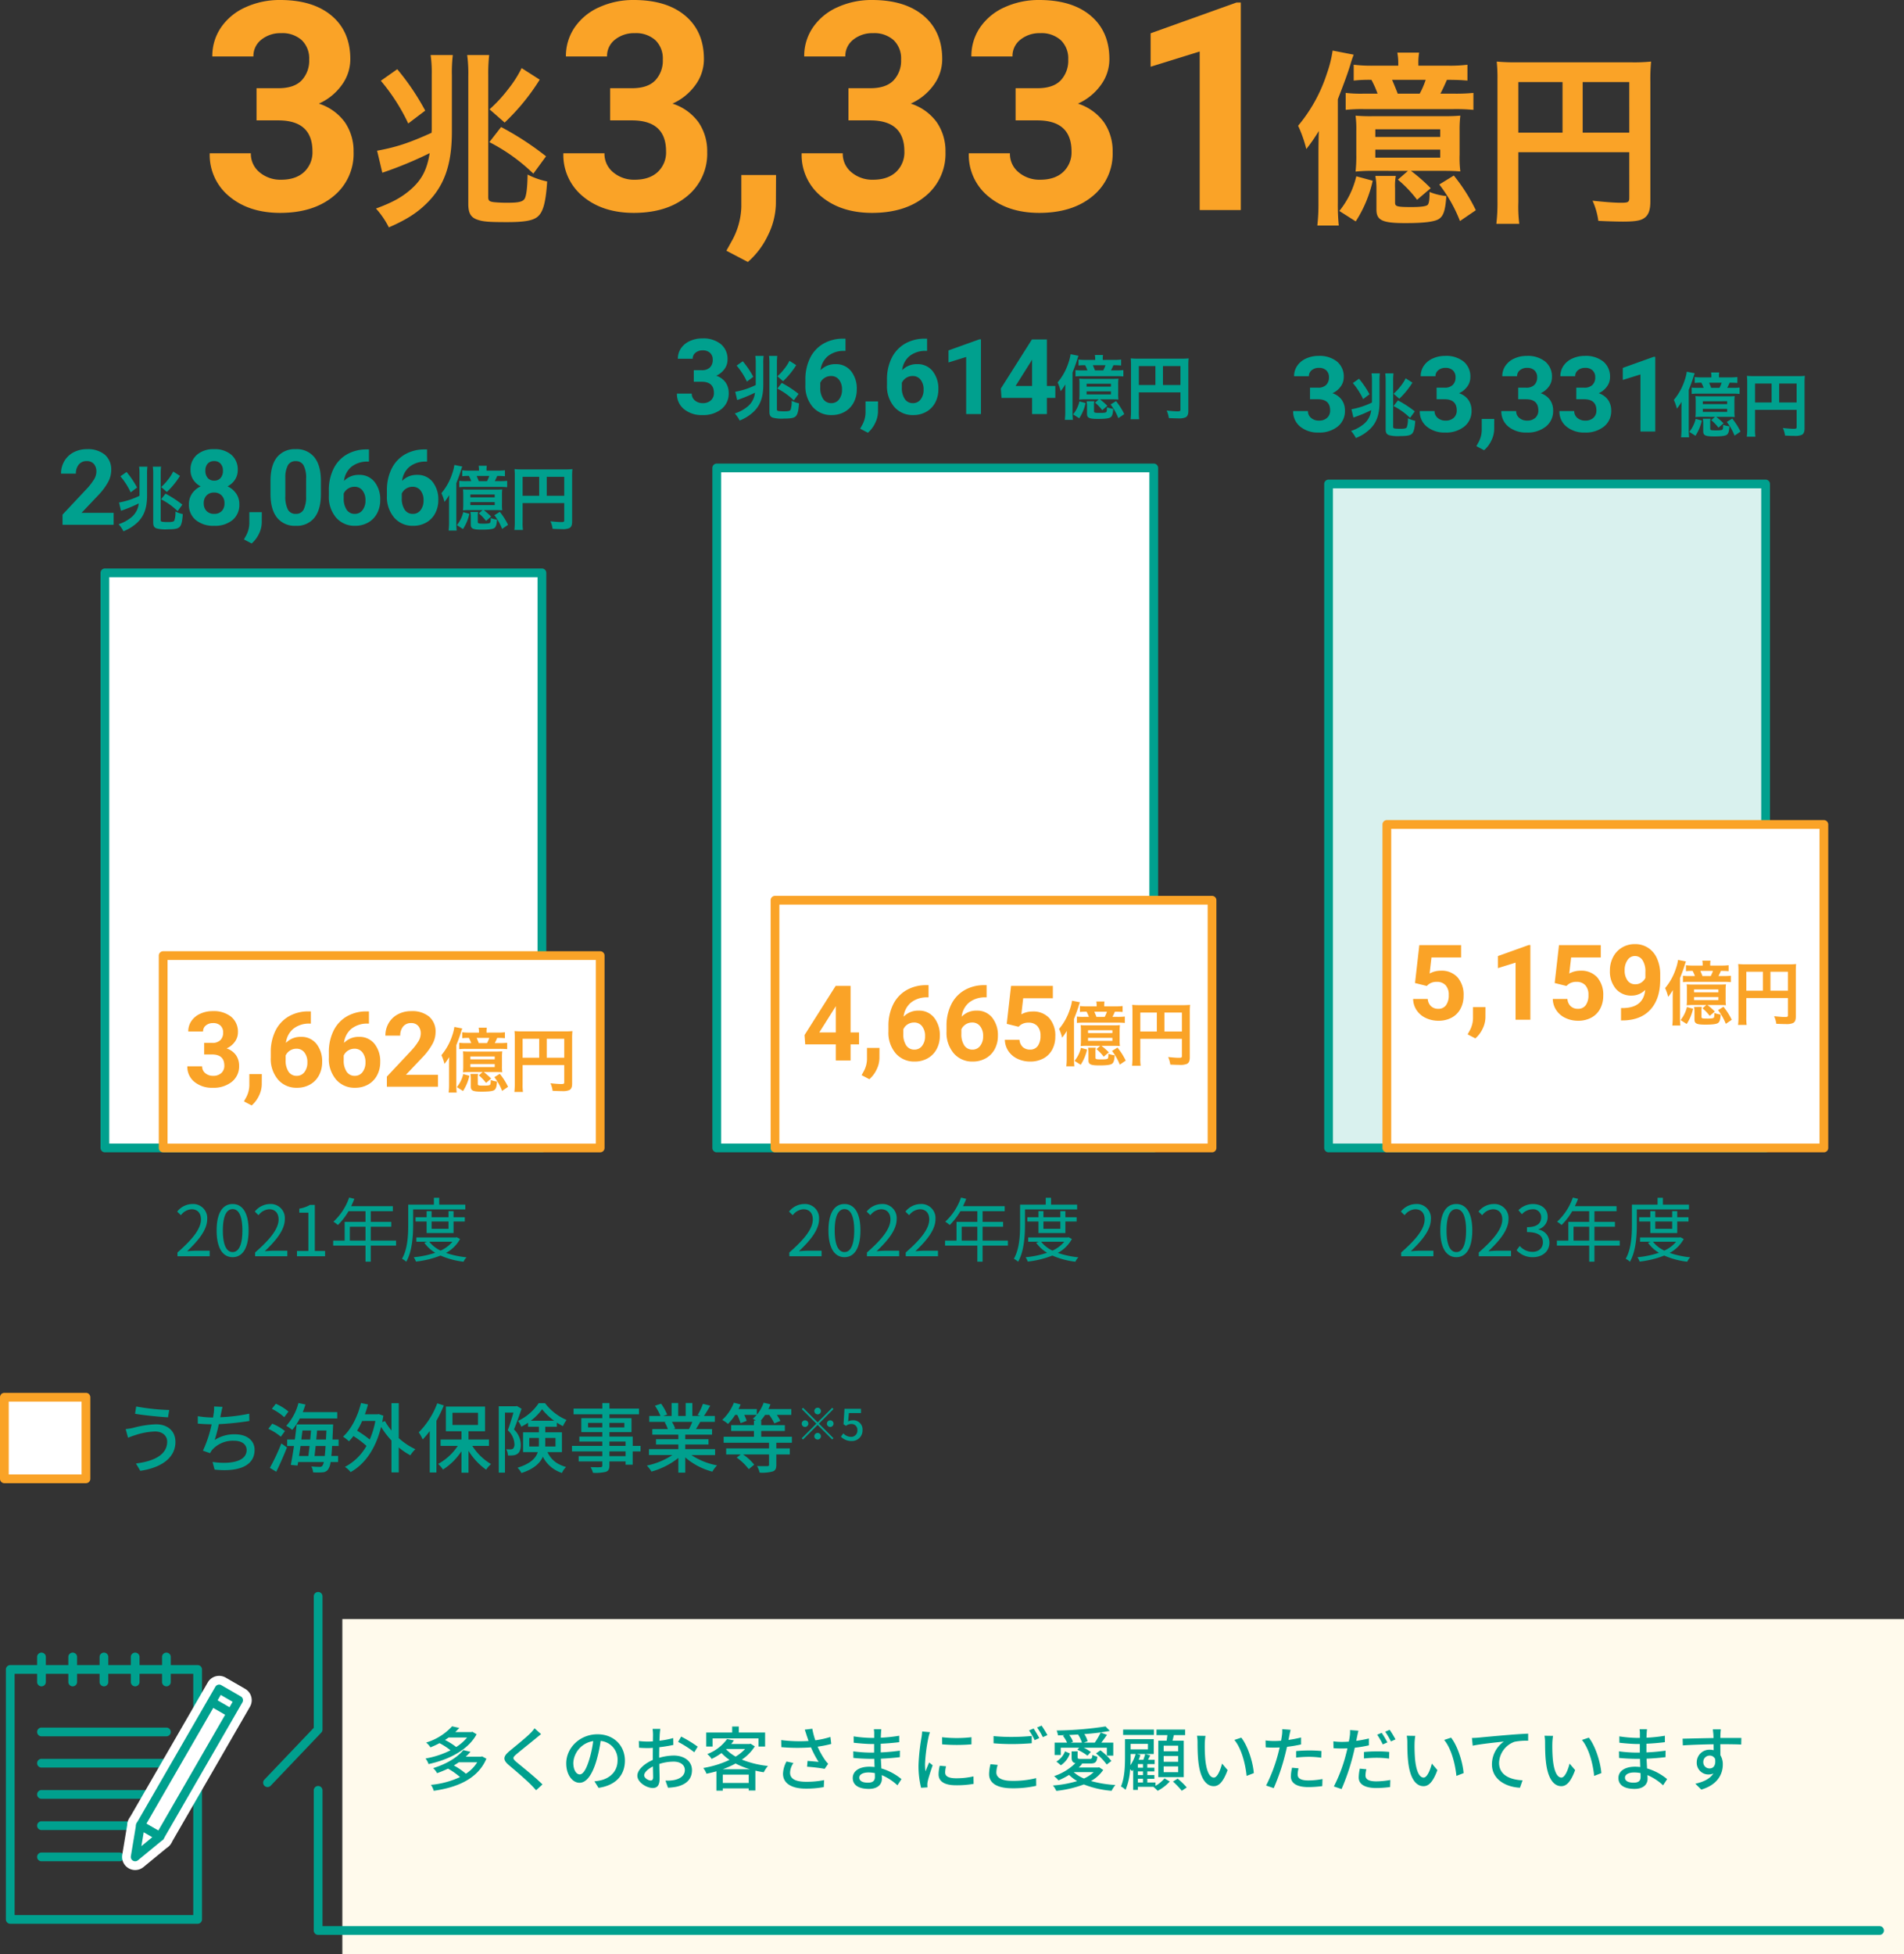 <svg xmlns="http://www.w3.org/2000/svg" width="653.5" height="670.571" viewBox="0 0 653.5 670.571">
  <rect x="0" y="0" width="653.5" height="670.571" fill="#333333" stroke="none"/>
  <g id="グループ_18375" data-name="グループ 18375" transform="translate(-54.5 -3161.734)">
    <path id="パス_20796" data-name="パス 20796" d="M-232.45-41.8h7.52q5.371,0,7.959-2.686a9.841,9.841,0,0,0,2.588-7.129,8.7,8.7,0,0,0-2.563-6.689A9.935,9.935,0,0,0-224-60.693a10.413,10.413,0,0,0-6.787,2.222,7.1,7.1,0,0,0-2.734,5.786h-14.111a17.354,17.354,0,0,1,3-9.985,20.01,20.01,0,0,1,8.4-6.909,28.029,28.029,0,0,1,11.89-2.49q11.279,0,17.676,5.4t6.4,14.868a14.96,14.96,0,0,1-2.979,8.984,19.351,19.351,0,0,1-7.812,6.3,17.665,17.665,0,0,1,8.96,6.445,17.484,17.484,0,0,1,2.954,10.156,18.714,18.714,0,0,1-6.909,15.186Q-212.968.977-224.345.977q-10.645,0-17.407-5.615a18.338,18.338,0,0,1-6.763-14.844H-234.4a8.175,8.175,0,0,0,3,6.543A11.066,11.066,0,0,0-224-10.4q5.029,0,7.886-2.661a9.186,9.186,0,0,0,2.856-7.056q0-10.645-11.719-10.645h-7.471Zm67.048-4.411a49.126,49.126,0,0,1,.32-6.976H-172.7a42.632,42.632,0,0,1,.384,6.784v18.88l-.064,1.024c-7.808,3.52-12.1,4.928-18.688,6.144l1.792,7.552a131.115,131.115,0,0,0,16.256-6.72c-.96,5.824-2.752,9.216-6.656,12.608-3.072,2.624-6.08,4.288-11.776,6.4a29.516,29.516,0,0,1,4.416,6.464c5.888-2.56,9.536-4.864,12.864-8.128,6.144-5.952,8.768-13.376,8.768-24.7Zm-24.384,1.856A66.833,66.833,0,0,1-180.379-29.7l5.824-4.416a83.918,83.918,0,0,0-9.6-14.208Zm29.632-8.832a46.417,46.417,0,0,1,.384,7.168v43.9c0,3.264.9,4.736,3.328,5.5,1.92.64,3.968.768,10.048.768,6.208,0,9.152-.576,10.688-2.112,1.728-1.664,2.56-5.056,3.008-11.84a26.168,26.168,0,0,1-6.72-2.368c-.064,4.288-.384,7.04-.96,8.192-.576,1.088-1.984,1.472-5.632,1.472a43.938,43.938,0,0,1-4.928-.192c-1.6-.192-1.984-.512-1.984-1.728V-46.272a56.363,56.363,0,0,1,.32-6.912Zm18.688,4.48a39.052,39.052,0,0,1-4.672,7.3,48.427,48.427,0,0,1-6.336,6.848l5.184,4.544a74.217,74.217,0,0,0,12.032-14.72ZM-152.539-23.3a62.2,62.2,0,0,1,15.1,10.816l4.352-5.952A100.272,100.272,0,0,0-148.507-28.48Zm41.461-18.5h7.52q5.371,0,7.959-2.686a9.841,9.841,0,0,0,2.588-7.129A8.7,8.7,0,0,0-95.574-58.3a9.935,9.935,0,0,0-7.056-2.393,10.413,10.413,0,0,0-6.787,2.222,7.1,7.1,0,0,0-2.734,5.786h-14.111a17.354,17.354,0,0,1,3-9.985,20.01,20.01,0,0,1,8.4-6.909,28.029,28.029,0,0,1,11.89-2.49q11.279,0,17.676,5.4t6.4,14.868a14.959,14.959,0,0,1-2.979,8.984,19.351,19.351,0,0,1-7.812,6.3,17.665,17.665,0,0,1,8.96,6.445,17.484,17.484,0,0,1,2.954,10.156A18.714,18.714,0,0,1-84.686-4.736Q-91.595.977-102.972.977q-10.645,0-17.407-5.615a18.338,18.338,0,0,1-6.763-14.844h14.111a8.175,8.175,0,0,0,3,6.543,11.066,11.066,0,0,0,7.4,2.539q5.029,0,7.886-2.661a9.186,9.186,0,0,0,2.856-7.056q0-10.645-11.719-10.645h-7.471Zm47.266,59.619-7.373-3.857,1.758-3.174A25.37,25.37,0,0,0-66.058-1.074V-12.012h11.914l-.049,9.766A25.368,25.368,0,0,1-56.927,8.691,28.039,28.039,0,0,1-63.812,17.822ZM-29.29-41.8h7.52q5.371,0,7.959-2.686a9.841,9.841,0,0,0,2.588-7.129A8.7,8.7,0,0,0-13.787-58.3a9.935,9.935,0,0,0-7.056-2.393,10.413,10.413,0,0,0-6.787,2.222,7.1,7.1,0,0,0-2.734,5.786H-44.476a17.354,17.354,0,0,1,3-9.985,20.01,20.01,0,0,1,8.4-6.909,28.029,28.029,0,0,1,11.89-2.49q11.279,0,17.676,5.4t6.4,14.868A14.959,14.959,0,0,1-.091-42.822a19.351,19.351,0,0,1-7.812,6.3,17.665,17.665,0,0,1,8.96,6.445A17.484,17.484,0,0,1,4.011-19.922,18.714,18.714,0,0,1-2.9-4.736Q-9.808.977-21.185.977q-10.645,0-17.407-5.615a18.338,18.338,0,0,1-6.763-14.844h14.111a8.175,8.175,0,0,0,3,6.543,11.066,11.066,0,0,0,7.4,2.539q5.029,0,7.886-2.661A9.186,9.186,0,0,0-10.1-20.117q0-10.645-11.719-10.645H-29.29Zm57.373,0H35.6q5.371,0,7.959-2.686a9.841,9.841,0,0,0,2.588-7.129A8.7,8.7,0,0,0,43.586-58.3a9.935,9.935,0,0,0-7.056-2.393,10.413,10.413,0,0,0-6.787,2.222,7.1,7.1,0,0,0-2.734,5.786H12.9a17.354,17.354,0,0,1,3-9.985,20.01,20.01,0,0,1,8.4-6.909,28.029,28.029,0,0,1,11.89-2.49q11.279,0,17.676,5.4t6.4,14.868a14.96,14.96,0,0,1-2.979,8.984,19.351,19.351,0,0,1-7.812,6.3,17.665,17.665,0,0,1,8.96,6.445,17.484,17.484,0,0,1,2.954,10.156A18.714,18.714,0,0,1,54.475-4.736Q47.565.977,36.188.977q-10.645,0-17.407-5.615a18.338,18.338,0,0,1-6.763-14.844H26.13a8.175,8.175,0,0,0,3,6.543,11.066,11.066,0,0,0,7.4,2.539q5.029,0,7.886-2.661a9.186,9.186,0,0,0,2.856-7.056q0-10.645-11.719-10.645H28.083ZM105.378,0H91.267V-54.395L74.421-49.17V-60.645l29.443-10.547h1.514Zm60.95-49.536v-.7a20.063,20.063,0,0,1,.256-3.776H159.1a19.752,19.752,0,0,1,.32,3.776v.7h-8.448a51.625,51.625,0,0,1-6.848-.32v5.44a47.115,47.115,0,0,1,6.08-.256,33.486,33.486,0,0,1,2.112,4.736H147.64a46.143,46.143,0,0,1-6.272-.256v5.824a51.27,51.27,0,0,1,6.272-.256h30.528a62.829,62.829,0,0,1,7.04.256v-5.824a62.1,62.1,0,0,1-7.04.256H173.88c.7-1.28,1.6-3.264,2.24-4.736,2.88,0,4.736.064,7.04.256v-5.44a50.349,50.349,0,0,1-6.912.32Zm-7.1,9.6c-.512-1.408-1.28-3.2-1.92-4.736h11.52a27.866,27.866,0,0,1-2.048,4.736Zm3.52,26.5-3.456,3.008A43.094,43.094,0,0,1,165.88-3.52l4.672-3.968a57.917,57.917,0,0,0-6.784-5.952h11.008c3.136,0,4.16.064,5.952.192a35.791,35.791,0,0,1-.256-5.76V-27.2a38.678,38.678,0,0,1,.256-5.184c-1.728.128-2.816.192-5.76.192H150.52a56.725,56.725,0,0,1-5.76-.192,34.639,34.639,0,0,1,.256,5.184v8.192a47.737,47.737,0,0,1-.256,5.824,49.584,49.584,0,0,1,5.888-.256Zm-11.2-14.272h22.272v2.624H151.544Zm0,6.976h22.272v2.752H151.544ZM132.024-2.3a64.014,64.014,0,0,1-.384,7.616H139a69.847,69.847,0,0,1-.32-7.808v-35.52c2.432-6.272,3.328-8.768,4.224-11.648.64-2.176.832-2.624,1.216-3.648l-7.232-1.408a40.821,40.821,0,0,1-1.984,7.936,53.331,53.331,0,0,1-9.856,17.856,44.758,44.758,0,0,1,2.816,8,60.725,60.725,0,0,0,4.288-6.208c-.064,1.792-.128,5.12-.128,8.064Zm19.52-9.408a22.461,22.461,0,0,1,.384,4.48v7.04c0,3.712,1.984,4.672,9.856,4.672,6.912,0,10.5-.512,11.84-1.6,1.408-1.088,1.984-3.136,2.3-7.68a20.384,20.384,0,0,1-5.76-1.408c0,2.752-.192,3.9-.64,4.416-.512.512-2.3.768-5.568.768-4.864,0-5.632-.192-5.632-1.472V-7.552a18.539,18.539,0,0,1,.256-4.16Zm-6.528.128A29.6,29.6,0,0,1,139.192.32L144.824,3.9a42.734,42.734,0,0,0,5.824-13.952ZM173.5-8.768a50.153,50.153,0,0,1,7.1,12.544L186.04.064a61.755,61.755,0,0,0-7.552-11.9ZM200.632-19.84h38.08V-4.224c0,1.536-.384,1.728-2.88,1.728-2.3,0-5.5-.256-9.728-.7a24.626,24.626,0,0,1,1.984,6.912c2.5.128,6.016.256,8.512.256,3.456,0,5.5-.256,6.72-.9,1.856-.96,2.624-2.752,2.624-6.016V-43.968a62.985,62.985,0,0,1,.256-6.976,58.67,58.67,0,0,1-6.976.256H200.312a68.756,68.756,0,0,1-7.1-.256,55.139,55.139,0,0,1,.256,6.144V-2.944a60.793,60.793,0,0,1-.384,7.68h7.872a47.046,47.046,0,0,1-.32-7.424ZM215.8-26.56H200.632V-43.9H215.8Zm6.912,0V-43.9h16V-26.56Z" transform="translate(375 3233.804)" fill="#faa327"/>
    <path id="パス_20800" data-name="パス 20800" d="M0,0H150V197.33H0Z" transform="translate(90.5 3358.305)" fill="#fff"/>
    <path id="長方形_6838_-_アウトライン" data-name="長方形 6838 - アウトライン" d="M0-1.5H150A1.5,1.5,0,0,1,151.5,0V197.33a1.5,1.5,0,0,1-1.5,1.5H0a1.5,1.5,0,0,1-1.5-1.5V0A1.5,1.5,0,0,1,0-1.5Zm148.5,3H1.5V195.83h147Z" transform="translate(90.5 3358.305)" fill="#00a08e"/>
    <path id="パス_20801" data-name="パス 20801" d="M0,0H150V66H0Z" transform="translate(110.5 3489.639)" fill="#fff"/>
    <path id="長方形_6857_-_アウトライン" data-name="長方形 6857 - アウトライン" d="M0-1.5H150A1.5,1.5,0,0,1,151.5,0V66a1.5,1.5,0,0,1-1.5,1.5H0A1.5,1.5,0,0,1-1.5,66V0A1.5,1.5,0,0,1,0-1.5Zm148.5,3H1.5v63h147Z" transform="translate(110.5 3489.639)" fill="#faa327"/>
    <path id="パス_20798" data-name="パス 20798" d="M0,0H150V233.33H0Z" transform="translate(300.5 3322.305)" fill="#fff"/>
    <path id="長方形_6839_-_アウトライン" data-name="長方形 6839 - アウトライン" d="M0-1.5H150A1.5,1.5,0,0,1,151.5,0V233.33a1.5,1.5,0,0,1-1.5,1.5H0a1.5,1.5,0,0,1-1.5-1.5V0A1.5,1.5,0,0,1,0-1.5Zm148.5,3H1.5V231.83h147Z" transform="translate(300.5 3322.305)" fill="#00a08e"/>
    <path id="パス_20805" data-name="パス 20805" d="M0,0H150V227.83H0Z" transform="translate(510.5 3327.805)" fill="#d9f1ee"/>
    <path id="長方形_6840_-_アウトライン" data-name="長方形 6840 - アウトライン" d="M0-1.5H150A1.5,1.5,0,0,1,151.5,0V227.83a1.5,1.5,0,0,1-1.5,1.5H0a1.5,1.5,0,0,1-1.5-1.5V0A1.5,1.5,0,0,1,0-1.5Zm148.5,3H1.5V226.33h147Z" transform="translate(510.5 3327.805)" fill="#00a08e"/>
    <path id="パス_20809" data-name="パス 20809" d="M-49.584,0H-38.52V-1.9h-4.872c-.888,0-1.968.1-2.88.168,4.128-3.912,6.888-7.488,6.888-10.992A4.826,4.826,0,0,0-44.5-17.928a6.728,6.728,0,0,0-5.184,2.592l1.272,1.248a4.927,4.927,0,0,1,3.648-2.04c2.184,0,3.24,1.464,3.24,3.48,0,3.024-2.544,6.528-8.064,11.352Zm18.936.312c3.336,0,5.472-3.048,5.472-9.168,0-6.1-2.136-9.072-5.472-9.072-3.36,0-5.5,2.952-5.5,9.072S-34.008.312-30.648.312Zm0-1.752c-2.016,0-3.36-2.232-3.36-7.416,0-5.136,1.344-7.32,3.36-7.32,1.992,0,3.336,2.184,3.336,7.32C-27.312-3.672-28.656-1.44-30.648-1.44Zm7.7,1.44H-11.88V-1.9h-4.872c-.888,0-1.968.1-2.88.168C-15.5-5.64-12.744-9.216-12.744-12.72a4.826,4.826,0,0,0-5.112-5.208,6.728,6.728,0,0,0-5.184,2.592l1.272,1.248a4.927,4.927,0,0,1,3.648-2.04c2.184,0,3.24,1.464,3.24,3.48,0,3.024-2.544,6.528-8.064,11.352Zm18.6.312C-1.224.312,1.3-1.56,1.3-4.7a4.525,4.525,0,0,0-3.72-4.464v-.1A4.393,4.393,0,0,0,.7-13.512c0-2.784-2.16-4.416-5.112-4.416a7.043,7.043,0,0,0-4.92,2.112l1.176,1.392a5.135,5.135,0,0,1,3.648-1.7,2.7,2.7,0,0,1,2.976,2.784c0,1.9-1.248,3.36-4.872,3.36V-8.3c4.056,0,5.472,1.416,5.472,3.5,0,2.04-1.488,3.288-3.576,3.288A5.816,5.816,0,0,1-8.88-3.528l-1.1,1.44A7.283,7.283,0,0,0-4.344.312ZM9.576-5.376v-4.752h5.376v4.752Zm15.864,0H16.752v-4.752h7.032v-1.68H16.752v-3.648h7.584v-1.728h-14.3c.384-.816.768-1.68,1.1-2.52l-1.8-.432a20.31,20.31,0,0,1-5.4,8.28,11.046,11.046,0,0,1,1.536,1.128A22.174,22.174,0,0,0,9.12-15.456h5.832v3.648H7.8v6.432H3.864v1.728H14.952v5.5h1.8v-5.5H25.44ZM49.2-16.08v-1.632H40.248v-2.352H38.424v2.352H29.616v6.864c0,3.456-.168,8.3-2.136,11.712a6.9,6.9,0,0,1,1.464,1.008C31.008-1.752,31.3-7.152,31.3-10.848V-16.08Zm-5.76,4.152v2.52H37.632v-2.52Zm1.728,3.96v-3.96h3.864v-1.464H45.168V-15.48H43.44v2.088H37.632V-15.48h-1.7v2.088H32.112v1.464h3.816v3.96Zm-.384,2.976a11.03,11.03,0,0,1-4.056,3.048A10.75,10.75,0,0,1,36.84-4.992Zm1.488-1.536-.312.072H32.4v1.464h3.7l-.96.36A12.076,12.076,0,0,0,38.9-1.2,32.556,32.556,0,0,1,31.512.336a6.167,6.167,0,0,1,.744,1.488A32.507,32.507,0,0,0,40.7-.24a27.377,27.377,0,0,0,7.9,2.112A5.291,5.291,0,0,1,49.632.36a30.519,30.519,0,0,1-7.056-1.512A11.855,11.855,0,0,0,47.4-5.928Z" transform="translate(585 3592.805)" fill="#00a08e"/>
    <path id="長方形_6823" data-name="長方形 6823" d="M0-1.5H64.321a1.5,1.5,0,0,1,1.5,1.5V85.761a1.5,1.5,0,0,1-1.5,1.5H0a1.5,1.5,0,0,1-1.5-1.5V0A1.5,1.5,0,0,1,0-1.5Zm62.821,3H1.5V84.261H62.821Z" transform="translate(58.017 3734.59)" fill="#00a08e"/>
    <path id="線_1605" data-name="線 1605" d="M42.881,1.5H0A1.5,1.5,0,0,1-1.5,0,1.5,1.5,0,0,1,0-1.5H42.881a1.5,1.5,0,0,1,1.5,1.5A1.5,1.5,0,0,1,42.881,1.5Z" transform="translate(68.736 3788.192)" fill="#00a08e"/>
    <path id="線_1606" data-name="線 1606" d="M26.8,1.5H0A1.5,1.5,0,0,1-1.5,0,1.5,1.5,0,0,1,0-1.5H26.8A1.5,1.5,0,0,1,28.3,0,1.5,1.5,0,0,1,26.8,1.5Z" transform="translate(68.736 3798.912)" fill="#00a08e"/>
    <path id="パス_20047" data-name="パス 20047" d="M21.122,168.489l1.8-10.842,6.683,3.858Z" transform="translate(79.774 3630.423)" fill="#fff"/>
    <path id="パス_20047_-_アウトライン" data-name="パス 20047 - アウトライン" d="M21.121,172.989a4.5,4.5,0,0,1-4.438-5.238l1.8-10.842a4.5,4.5,0,0,1,6.689-3.159l6.683,3.858a4.5,4.5,0,0,1,.61,7.372l-8.487,6.984A4.5,4.5,0,0,1,21.121,172.989Z" transform="translate(79.774 3630.423)" fill="#fff"/>
    <path id="線_1602" data-name="線 1602" d="M42.881,1.5H0A1.5,1.5,0,0,1-1.5,0,1.5,1.5,0,0,1,0-1.5H42.881a1.5,1.5,0,0,1,1.5,1.5A1.5,1.5,0,0,1,42.881,1.5Z" transform="translate(68.736 3756.032)" fill="#00a08e"/>
    <path id="線_1603" data-name="線 1603" d="M42.881,1.5H0A1.5,1.5,0,0,1-1.5,0,1.5,1.5,0,0,1,0-1.5H42.881a1.5,1.5,0,0,1,1.5,1.5A1.5,1.5,0,0,1,42.881,1.5Z" transform="translate(68.736 3766.752)" fill="#00a08e"/>
    <path id="線_1604" data-name="線 1604" d="M42.881,1.5H0A1.5,1.5,0,0,1-1.5,0,1.5,1.5,0,0,1,0-1.5H42.881a1.5,1.5,0,0,1,1.5,1.5A1.5,1.5,0,0,1,42.881,1.5Z" transform="translate(68.736 3777.472)" fill="#00a08e"/>
    <path id="線_1607" data-name="線 1607" d="M0,10.077a1.5,1.5,0,0,1-1.5-1.5V0A1.5,1.5,0,0,1,0-1.5,1.5,1.5,0,0,1,1.5,0V8.577A1.5,1.5,0,0,1,0,10.077Z" transform="translate(90.178 3730.304)" fill="#00a08e"/>
    <path id="線_1608" data-name="線 1608" d="M0,10.077a1.5,1.5,0,0,1-1.5-1.5V0A1.5,1.5,0,0,1,0-1.5,1.5,1.5,0,0,1,1.5,0V8.577A1.5,1.5,0,0,1,0,10.077Z" transform="translate(100.896 3730.304)" fill="#00a08e"/>
    <path id="線_1609" data-name="線 1609" d="M0,10.077a1.5,1.5,0,0,1-1.5-1.5V0A1.5,1.5,0,0,1,0-1.5,1.5,1.5,0,0,1,1.5,0V8.577A1.5,1.5,0,0,1,0,10.077Z" transform="translate(79.455 3730.304)" fill="#00a08e"/>
    <path id="線_1610" data-name="線 1610" d="M0,10.077a1.5,1.5,0,0,1-1.5-1.5V0A1.5,1.5,0,0,1,0-1.5,1.5,1.5,0,0,1,1.5,0V8.577A1.5,1.5,0,0,1,0,10.077Z" transform="translate(68.736 3730.304)" fill="#00a08e"/>
    <path id="線_1611" data-name="線 1611" d="M0,10.077a1.5,1.5,0,0,1-1.5-1.5V0A1.5,1.5,0,0,1,0-1.5,1.5,1.5,0,0,1,1.5,0V8.577A1.5,1.5,0,0,1,0,10.077Z" transform="translate(111.616 3730.304)" fill="#00a08e"/>
    <path id="長方形_6824" data-name="長方形 6824" d="M0-4.5H54.029a4.5,4.5,0,0,1,4.5,4.5V7.717a4.5,4.5,0,0,1-4.5,4.5H0a4.5,4.5,0,0,1-4.5-4.5V0A4.5,4.5,0,0,1,0-4.5Z" transform="translate(102.7 3788.071) rotate(-60.001)" fill="#fff"/>
    <path id="パス_20814" data-name="パス 20814" d="M0,0H54.029V7.717H0Z" transform="translate(102.7 3788.071) rotate(-60.001)" fill="#fff"/>
    <path id="長方形_6825_-_アウトライン" data-name="長方形 6825 - アウトライン" d="M-.5-.5H54.529V8.217H-.5ZM53.529.5H.5V7.217H53.529Z" transform="translate(102.7 3788.071) rotate(-60.001)" fill="#01a3c1"/>
    <path id="長方形_6826" data-name="長方形 6826" d="M0-1.5H54.029a1.5,1.5,0,0,1,1.5,1.5V7.717a1.5,1.5,0,0,1-1.5,1.5H0a1.5,1.5,0,0,1-1.5-1.5V0A1.5,1.5,0,0,1,0-1.5Zm52.529,3H1.5V6.217H52.529Z" transform="translate(102.7 3788.071) rotate(-60.001)" fill="#00a08e"/>
    <path id="線_1614" data-name="線 1614" d="M5.933,5.158-.75,1.3.75-1.3,7.433,2.559Z" transform="translate(127.141 3745.736)" fill="#00a08e"/>
    <path id="パス_20044" data-name="パス 20044" d="M21.122,168.489l1.8-10.842,6.683,3.858Z" transform="translate(79.774 3630.423)" fill="#fff"/>
    <path id="パス_20044_-_アウトライン" data-name="パス 20044 - アウトライン" d="M21.122,169.989a1.5,1.5,0,0,1-1.479-1.746l1.8-10.842a1.5,1.5,0,0,1,2.23-1.053l6.683,3.858a1.5,1.5,0,0,1,.2,2.457l-8.487,6.984A1.5,1.5,0,0,1,21.122,169.989Zm2.928-9.961-.792,4.761,3.726-3.066Z" transform="translate(79.774 3630.423)" fill="#00a08e"/>
    <path id="パス_20734" data-name="パス 20734" d="M0,0H536V115H0Z" transform="translate(172 3717.305)" fill="#fffaec"/>
    <g id="グループ_17950" data-name="グループ 17950" transform="translate(148.396 3709.5)">
      <path id="パス_20045" data-name="パス 20045" d="M582.809,203.443H46.888a1.5,1.5,0,0,1-1.5-1.5V153.849a1.5,1.5,0,0,1,3,0v46.594H582.809a1.5,1.5,0,0,1,0,3Z" transform="translate(-31.591 -87.281)" fill="#00a08e"/>
      <path id="パス_20046" data-name="パス 20046" d="M36.409,196.612a1.5,1.5,0,0,1-1.086-2.535l16.959-17.795v-45.11a1.5,1.5,0,0,1,3,0v45.711a1.5,1.5,0,0,1-.414,1.035L37.5,196.147A1.5,1.5,0,0,1,36.409,196.612Z" transform="translate(-38.485 -131.172)" fill="#00a08e"/>
    </g>
    <path id="パス_20815" data-name="パス 20815" d="M15.816-16.368A15.533,15.533,0,0,1,12.072-13.1a22.691,22.691,0,0,0-3.84-2.424c.432-.264.864-.552,1.248-.84Zm1.824-1.968-.36.1H11.76c.48-.456.936-.936,1.368-1.416l-2.472-.552a19.6,19.6,0,0,1-8.9,5.568A7.008,7.008,0,0,1,3.24-12.984c1.128-.456,2.16-.936,3.12-1.44a22.7,22.7,0,0,1,3.768,2.448A30.686,30.686,0,0,1,1.56-9.168a7.052,7.052,0,0,1,1.032,1.92C9.12-8.64,16.032-11.856,19.08-17.472ZM19.3-7.872a12.671,12.671,0,0,1-3.888,3.936A23.823,23.823,0,0,0,11.28-6.768c.6-.36,1.152-.72,1.7-1.1Zm1.656-2.016-.384.1H15.36a21.378,21.378,0,0,0,1.632-1.68l-2.472-.576C12.672-9.768,9.144-7.392,4.176-5.856A6.587,6.587,0,0,1,5.52-4.128a39.08,39.08,0,0,0,3.744-1.56,24.119,24.119,0,0,1,4.128,2.9A30.286,30.286,0,0,1,3.408-.12a6.615,6.615,0,0,1,.96,2.04C12.312.792,19.488-2.112,22.44-9.1ZM41.208-17.52l-2.232-1.992a14.054,14.054,0,0,1-1.56,1.8c-1.632,1.608-5.112,4.392-6.96,5.928-2.28,1.9-2.52,3.048-.192,4.992C32.5-4.92,36.072-1.848,37.68-.216c.624.624,1.248,1.3,1.824,1.944L41.688-.264c-2.5-2.5-6.864-5.976-8.9-7.656-1.416-1.224-1.416-1.536-.048-2.712,1.7-1.44,5.016-4.056,6.624-5.4C39.84-16.416,40.608-17.064,41.208-17.52Zm28.776,9.1c0-5.016-3.648-9.048-9.408-9.048-6.024,0-10.728,4.608-10.728,9.984,0,4.008,2.184,6.648,4.56,6.648s4.368-2.712,5.808-7.608a47.79,47.79,0,0,0,1.44-6.744,6.381,6.381,0,0,1,5.808,6.7c0,3.864-2.736,6.12-5.808,6.816a14.833,14.833,0,0,1-2.136.336L60.936.912C66.768.072,69.984-3.384,69.984-8.424Zm-17.712.7a8.023,8.023,0,0,1,6.84-7.416,38.209,38.209,0,0,1-1.32,6.192C56.688-5.256,55.56-3.7,54.48-3.7,53.448-3.7,52.272-4.968,52.272-7.728ZM82.128-19.32h-2.64a15.606,15.606,0,0,1,.144,1.9c0,.432-.024,1.3-.024,2.376q-.9.072-1.656.072a24.247,24.247,0,0,1-3.192-.192l.072,2.3c.792.072,1.7.12,3.168.12q.684,0,1.584-.072c-.024.912-.024,1.824-.024,2.664v1.488c-2.832,1.224-5.3,3.36-5.3,5.4,0,2.3,3.192,4.224,5.28,4.224,1.416,0,2.352-.744,2.352-3.288,0-.96-.072-2.976-.1-4.968a16.237,16.237,0,0,1,4.92-.792c2.184,0,3.84,1.032,3.84,2.88,0,2.016-1.752,3.072-3.768,3.456a12.658,12.658,0,0,1-2.88.168L84.768.864A18.654,18.654,0,0,0,87.816.5C91.344-.336,93-2.328,93-5.184c0-3.072-2.688-4.992-6.264-4.992a18.747,18.747,0,0,0-4.992.768v-.84c0-.864.024-1.824.048-2.784,1.656-.192,3.432-.48,4.824-.792l-.048-2.352a30.081,30.081,0,0,1-4.728.912c.048-.864.072-1.632.1-2.208C81.984-18.048,82.056-18.864,82.128-19.32ZM89.3-16.68l-1.056,1.824A34.763,34.763,0,0,1,93.792-11.3l1.176-1.92A42.981,42.981,0,0,0,89.3-16.68Zm-12.7,13.3c0-.96,1.248-2.184,3-3.048.024,1.56.072,2.952.072,3.72,0,.792-.336,1.1-.816,1.1C78.048-1.608,76.608-2.424,76.608-3.384ZM100.08-16.056h15.744v2.784h2.28v-4.8H109.08v-2.064H106.8v2.064H97.9v4.8h2.184Zm3.456,10.584a30.78,30.78,0,0,0,4.44-1.968,27.577,27.577,0,0,0,4.944,1.968Zm.048,4.7V-3.624h8.9V-.768Zm1.272-11.664h6.384A14.986,14.986,0,0,1,108-9.816a13.627,13.627,0,0,1-3.288-2.5Zm8.256-1.8-.408.1h-6.24q.5-.612.936-1.224l-2.352-.48a14.873,14.873,0,0,1-6.792,5.16,6.524,6.524,0,0,1,1.488,1.656,19.107,19.107,0,0,0,3.384-2.016,16.244,16.244,0,0,0,2.76,2.352,34.439,34.439,0,0,1-9,2.784,7.956,7.956,0,0,1,1.1,1.968c1.128-.24,2.28-.5,3.408-.84V1.872h2.184V1.1h8.9v.72h2.28V-4.992c.936.216,1.9.408,2.88.552a10.925,10.925,0,0,1,1.44-2.16,33.292,33.292,0,0,1-8.952-2.184,15.638,15.638,0,0,0,4.44-4.536Zm19.272-2.784c.168.48.384,1.1.624,1.848a49.518,49.518,0,0,1-9.384-.312l.048,2.424a63.11,63.11,0,0,0,10.176.072,33.025,33.025,0,0,0,2.616,4.992c-.816-.1-2.52-.24-3.792-.336L132.5-6.336a57.552,57.552,0,0,1,6.048.72l1.2-1.728A11.369,11.369,0,0,1,138.6-8.76a26.742,26.742,0,0,1-2.472-4.464,41.363,41.363,0,0,0,4.68-.936l-.288-2.4a29.653,29.653,0,0,1-5.184,1.152,26.1,26.1,0,0,1-1.032-3.96l-2.592.312C131.976-18.336,132.216-17.544,132.384-17.016Zm-4.56,9.408-2.376-.528a9.421,9.421,0,0,0-1.2,4.2c0,3.336,2.976,5.088,7.68,5.112A32.78,32.78,0,0,0,138.24.648l.12-2.4a30.348,30.348,0,0,1-6.288.576c-3.456-.024-5.4-.96-5.4-3.12A6.074,6.074,0,0,1,127.824-7.608Zm22.608,4.992c0-.96,1.1-1.752,3.144-1.752a10.872,10.872,0,0,1,2.184.216c.024.528.024,1.008.024,1.344,0,1.536-1.032,1.944-2.376,1.944C151.344-.864,150.432-1.584,150.432-2.616Zm7.56-16.584h-2.568a7.874,7.874,0,0,1,.12,1.512v1.464h-1.032a43.483,43.483,0,0,1-6.024-.528l.024,2.184c1.56.192,4.44.432,6.024.432h.984v2.952H154.3a46.92,46.92,0,0,1-5.928-.432l.024,2.256c1.656.192,4.32.312,5.856.312h1.32c.024.888.072,1.872.1,2.808-.576-.048-1.152-.1-1.776-.1-3.576,0-5.712,1.56-5.712,3.864,0,2.4,1.944,3.744,5.544,3.744,3.144,0,4.464-1.656,4.464-3.48,0-.336-.024-.744-.048-1.248a18.453,18.453,0,0,1,5.376,3.5L164.9-2.088a19.27,19.27,0,0,0-6.888-3.672c-.048-1.08-.12-2.232-.168-3.336,2.3-.1,4.3-.264,6.5-.528l.024-2.232c-2.088.288-4.2.5-6.576.6v-2.976c2.328-.1,4.56-.312,6.336-.528v-2.208a52.733,52.733,0,0,1-6.312.672c.024-.528.024-.984.048-1.272C157.9-18.24,157.944-18.768,157.992-19.2Zm20.856,2.736.024,2.448a61.168,61.168,0,0,0,10.056,0v-2.448A44.227,44.227,0,0,1,178.848-16.464Zm1.368,9.984-2.16-.192a12.156,12.156,0,0,0-.408,2.952c0,2.328,1.872,3.744,5.952,3.744a32.928,32.928,0,0,0,6.072-.48l-.048-2.568a25.772,25.772,0,0,1-5.976.648c-2.9,0-3.744-.888-3.744-1.968A8.338,8.338,0,0,1,180.216-6.48Zm-5.544-11.712-2.664-.24a17.448,17.448,0,0,1-.216,1.992,69.257,69.257,0,0,0-1.032,9.576,30.5,30.5,0,0,0,.888,7.752l2.184-.144c-.024-.288-.048-.648-.048-.888a4.691,4.691,0,0,1,.12-1.1c.24-1.2,1.08-3.768,1.7-5.592l-1.2-.96c-.384.888-.864,2.064-1.272,3.048a23.679,23.679,0,0,1-.144-2.568,57.556,57.556,0,0,1,1.176-9.048A17.214,17.214,0,0,1,174.672-18.192Zm21.84,1.344v2.472c1.92.168,3.984.264,6.432.264,2.256,0,5.016-.144,6.672-.288v-2.5c-1.776.192-4.344.336-6.672.336A61.3,61.3,0,0,1,196.512-16.848Zm1.416,9.888-2.472-.24a14.7,14.7,0,0,0-.48,3.384c0,3.144,2.784,4.872,7.944,4.872a35.664,35.664,0,0,0,8.232-.84l-.024-2.64a31.852,31.852,0,0,1-8.28.936c-3.7,0-5.376-1.176-5.376-2.88A9.214,9.214,0,0,1,197.928-6.96Zm12.336-12.48-1.56.648a24.445,24.445,0,0,1,1.92,3.336l1.584-.7A34.784,34.784,0,0,0,210.264-19.44ZM213-20.448l-1.536.648a25.1,25.1,0,0,1,1.968,3.312l1.56-.7A37.238,37.238,0,0,0,213-20.448Zm10.056,5.832.72-.312a7.8,7.8,0,0,0-1.3-2.3c1.008-.048,2.016-.1,3.024-.168a10.535,10.535,0,0,1,1.344,2.784Zm-3.48,1.752h6.336l-.648.672a17.072,17.072,0,0,1,3.48,2.064L229.9-11.4a13.4,13.4,0,0,0-2.424-1.464h7.92v2.712H237.6v-4.464h-4.1c.624-.792,1.32-1.776,1.944-2.664l-2.16-.792a25.353,25.353,0,0,1-2.016,3.456H227.5l1.3-.48a8.758,8.758,0,0,0-1.128-2.448,76.072,76.072,0,0,0,8.736-1.08l-1.464-1.536a119.344,119.344,0,0,1-16.776,1.392,6.8,6.8,0,0,1,.456,1.656c.744-.024,1.512-.024,2.28-.072l-.576.24a10.8,10.8,0,0,1,1.416,2.328h-4.272v4.248h2.112Zm12.1,1.968A19.245,19.245,0,0,1,235.344-7.1l1.608-1.2a18.981,18.981,0,0,0-3.768-3.672ZM219.624-6.84a7.975,7.975,0,0,0,3.1-4.056l-1.68-.72a6.992,6.992,0,0,1-2.952,3.5ZM230.88-4.488A11.651,11.651,0,0,1,227.544-2.3a12.09,12.09,0,0,1-3.528-2.184Zm1.872-1.656-.384.072h-6.624a14.473,14.473,0,0,0,1.176-1.272l-.288-.1h3.12c1.656,0,2.208-.456,2.4-2.352a6.776,6.776,0,0,1-1.7-.6c-.1,1.2-.24,1.368-.936,1.368H226.44c-.912,0-1.08-.072-1.08-.6v-1.992H223.3V-9.6c0,1.224.288,1.8,1.3,2.04a18.923,18.923,0,0,1-7.3,4.44,12.535,12.535,0,0,1,1.512,1.464,27.362,27.362,0,0,0,3.624-1.872,13.71,13.71,0,0,0,2.784,2.112A38.315,38.315,0,0,1,216.888.1a7.179,7.179,0,0,1,1.152,1.848A38.145,38.145,0,0,0,227.5-.264a32.874,32.874,0,0,0,9.528,2.184,9.781,9.781,0,0,1,1.3-1.992,39.152,39.152,0,0,1-8.376-1.368,12.342,12.342,0,0,0,4.2-3.792Zm27.12-5.5H254.9v-1.92h4.968Zm0,3.6H254.9v-1.968h4.968Zm0,3.576H254.9V-6.456h4.968Zm-6.816-10.8v12.5h8.736v-12.5h-3.864c.168-.6.312-1.272.48-1.92h3.864v-1.9h-9.84v1.9h3.744c-.072.624-.168,1.3-.264,1.92Zm-1.488-3.816H240.984v1.848h10.584Zm-5.52,16.872H247.8V-.936h-1.752Zm-.36-8.5h2.88a18.954,18.954,0,0,1-.648,1.992h-1.608a15.658,15.658,0,0,0,.6-1.68Zm-2.136,0h1.728a13.6,13.6,0,0,1-1.8,3.864c.048-1.008.072-1.968.072-2.808Zm5.952-3.48v1.9h-5.952v-1.9ZM247.8-6h-1.752V-7.248H247.8Zm0,2.52h-1.752V-4.728H247.8Zm4.3,2.544h-2.808V-2.208h2.424V-3.48h-2.424V-4.728h2.424V-6h-2.424V-7.248h2.52V-8.712h-2.28c.24-.48.5-1.008.768-1.512l-1.656-.48H251.5v-5.088h-9.864v6.144c0,3-.12,7.1-1.392,10.08a6.872,6.872,0,0,1,1.584,1.152,21.708,21.708,0,0,0,1.56-7.056,8.151,8.151,0,0,1,.648.648c.12-.144.264-.312.384-.48V1.608h1.632V.552h5.4L251.4.576a16.005,16.005,0,0,1,1.44,1.344,14.991,14.991,0,0,0,4.152-3.192l-1.8-1.056A11.707,11.707,0,0,1,252.1.216Zm6-.312A25.912,25.912,0,0,1,261.12,1.92l1.7-1.152a25.153,25.153,0,0,0-3.12-3.024Zm11.16-15.672-2.928-.048a12.28,12.28,0,0,1,.192,2.256c0,1.44.024,4.32.264,6.432.648,6.312,2.88,8.616,5.3,8.616,1.752,0,3.24-1.416,4.752-5.52l-1.9-2.232c-.552,2.184-1.608,4.8-2.808,4.8-1.608,0-2.592-2.544-2.952-6.312a53.738,53.738,0,0,1-.168-5.4A19.647,19.647,0,0,1,269.256-16.92Zm12.288.6-2.376.792c2.424,2.88,3.792,8.208,4.2,12.336l2.472-.96C285.528-8.04,283.752-13.536,281.544-16.32ZM301.2-5.784,298.968-6a14.1,14.1,0,0,0-.408,3c0,2.376,2.112,3.648,6.024,3.648a37.058,37.058,0,0,0,4.752-.336l.072-2.424a27.121,27.121,0,0,1-4.8.48c-3.072,0-3.72-.984-3.72-2.064A8.811,8.811,0,0,1,301.2-5.784Zm-2.736-13.224-2.88-.216a9.816,9.816,0,0,1-.1,2.16c-.048.456-.168,1.08-.288,1.8-.84.072-1.656.1-2.4.1a22.616,22.616,0,0,1-2.928-.192l.048,2.352c.864.072,1.752.1,2.856.1.6,0,1.248-.024,1.944-.048-.192.792-.384,1.584-.576,2.328A55.51,55.51,0,0,1,290.064.12l2.616.888a72.5,72.5,0,0,0,3.792-11.04c.264-1.008.528-2.112.768-3.144a43,43,0,0,0,4.824-.816v-2.376a42.112,42.112,0,0,1-4.344.84c.12-.528.216-1.008.288-1.416C298.1-17.424,298.32-18.408,298.464-19.008Zm1.9,7.3V-9.48a40.391,40.391,0,0,1,4.536-.264,30.329,30.329,0,0,1,4.08.312l.072-2.3a40.678,40.678,0,0,0-4.2-.192C303.312-11.928,301.656-11.832,300.36-11.712Zm24.12,6.24-2.256-.216a15.793,15.793,0,0,0-.384,3c0,2.376,2.112,3.648,6.024,3.648a37.39,37.39,0,0,0,4.752-.336l.072-2.424a27.346,27.346,0,0,1-4.8.48c-3.072,0-3.72-.984-3.72-2.064A8.811,8.811,0,0,1,324.48-5.472ZM321.744-18.7l-2.88-.216a10.083,10.083,0,0,1-.1,2.184c-.048.456-.168,1.056-.312,1.776-.816.072-1.632.1-2.376.1a22.358,22.358,0,0,1-2.928-.192L313.2-12.7c.864.072,1.728.1,2.856.1.6,0,1.248-.024,1.92-.048-.168.792-.384,1.584-.576,2.328A52.564,52.564,0,0,1,313.32.432l2.64.888a75.214,75.214,0,0,0,3.792-11.04c.264-1.008.528-2.112.744-3.144a42.521,42.521,0,0,0,4.848-.816v-2.352a42.09,42.09,0,0,1-4.344.816c.1-.528.192-1.008.288-1.416C321.384-17.112,321.6-18.1,321.744-18.7Zm1.9,7.3v2.232a40.415,40.415,0,0,1,4.536-.24,30.5,30.5,0,0,1,4.08.288l.072-2.3a40.679,40.679,0,0,0-4.2-.192C326.592-11.616,324.936-11.52,323.64-11.4Zm6.1-6.576-1.56.648a27.239,27.239,0,0,1,1.92,3.336l1.584-.7A38.1,38.1,0,0,0,329.736-17.976Zm2.736-1.032-1.536.648a30.461,30.461,0,0,1,1.968,3.336l1.56-.7A35.35,35.35,0,0,0,332.472-19.008Zm8.784,2.088-2.928-.048a12.28,12.28,0,0,1,.192,2.256c0,1.44.024,4.32.264,6.432.648,6.312,2.88,8.616,5.3,8.616,1.752,0,3.24-1.416,4.752-5.52l-1.9-2.232c-.552,2.184-1.608,4.8-2.808,4.8-1.608,0-2.592-2.544-2.952-6.312a53.738,53.738,0,0,1-.168-5.4A19.647,19.647,0,0,1,341.256-16.92Zm12.288.6-2.376.792c2.424,2.88,3.792,8.208,4.2,12.336l2.472-.96C357.528-8.04,355.752-13.536,353.544-16.32Zm7.152.12.264,2.64c2.664-.576,8.256-1.152,10.68-1.416a9.664,9.664,0,0,0-4.08,7.8c0,5.3,4.92,7.824,9.624,8.04l.888-2.544c-3.984-.168-8.064-1.632-8.064-6a7.957,7.957,0,0,1,5.328-7.224,21.408,21.408,0,0,1,4.656-.36v-2.424c-1.656.072-4.056.216-6.624.432-4.416.36-8.688.768-10.44.936C362.472-16.272,361.632-16.224,360.7-16.2Zm27.84-.72-2.928-.048a12.28,12.28,0,0,1,.192,2.256c0,1.44.024,4.32.264,6.432.648,6.312,2.88,8.616,5.3,8.616,1.752,0,3.24-1.416,4.752-5.52l-1.9-2.232c-.552,2.184-1.608,4.8-2.808,4.8-1.608,0-2.592-2.544-2.952-6.312a53.729,53.729,0,0,1-.168-5.4A19.647,19.647,0,0,1,388.536-16.92Zm12.288.6-2.376.792c2.424,2.88,3.792,8.208,4.2,12.336l2.472-.96C404.808-8.04,403.032-13.536,400.824-16.32Zm12.408,13.7c0-.96,1.1-1.752,3.144-1.752a10.873,10.873,0,0,1,2.184.216c.024.528.024,1.008.024,1.344,0,1.536-1.032,1.944-2.376,1.944C414.144-.864,413.232-1.584,413.232-2.616Zm7.56-16.584h-2.568a7.877,7.877,0,0,1,.12,1.512v1.464h-1.032a43.484,43.484,0,0,1-6.024-.528l.024,2.184c1.56.192,4.44.432,6.024.432h.984v2.952H417.1a46.92,46.92,0,0,1-5.928-.432l.024,2.256c1.656.192,4.32.312,5.856.312h1.32c.024.888.072,1.872.1,2.808-.576-.048-1.152-.1-1.776-.1-3.576,0-5.712,1.56-5.712,3.864,0,2.4,1.944,3.744,5.544,3.744,3.144,0,4.464-1.656,4.464-3.48,0-.336-.024-.744-.048-1.248a18.452,18.452,0,0,1,5.376,3.5L427.7-2.088a19.27,19.27,0,0,0-6.888-3.672c-.048-1.08-.12-2.232-.168-3.336,2.3-.1,4.3-.264,6.5-.528l.024-2.232c-2.088.288-4.2.5-6.576.6v-2.976c2.328-.1,4.56-.312,6.336-.528v-2.208a52.732,52.732,0,0,1-6.312.672c.024-.528.024-.984.048-1.272C420.7-18.24,420.744-18.768,420.792-19.2Zm25.344.048h-2.76c.048.24.12.984.192,1.752.024.288.024.7.048,1.224-3.432.048-7.9.168-10.608.216l.072,2.3c2.976-.192,6.912-.336,10.56-.384,0,.7.024,1.416.024,2.04a4.8,4.8,0,0,0-1.344-.168,4.334,4.334,0,0,0-4.464,4.32,4.008,4.008,0,0,0,4.032,4.176,3.759,3.759,0,0,0,1.68-.36c-1.152,1.848-3.36,2.9-6.192,3.528l2.04,2.016c5.688-1.656,7.392-5.424,7.392-8.616a5.911,5.911,0,0,0-.84-3.192c0-1.08,0-2.472-.024-3.768,3.48,0,5.76.048,7.176.12l.048-2.256h-7.2c0-.48,0-.912.024-1.2A13.987,13.987,0,0,1,446.136-19.152ZM440.112-7.9a2.163,2.163,0,0,1,2.184-2.256A1.979,1.979,0,0,1,444.168-9c.312,2.256-.624,3.24-1.872,3.24A2.106,2.106,0,0,1,440.112-7.9Z" transform="translate(199 3774.304)" fill="#00a08e"/>
    <path id="パス_20806" data-name="パス 20806" d="M-49.584,0H-38.52V-1.9h-4.872c-.888,0-1.968.1-2.88.168,4.128-3.912,6.888-7.488,6.888-10.992A4.826,4.826,0,0,0-44.5-17.928a6.728,6.728,0,0,0-5.184,2.592l1.272,1.248a4.927,4.927,0,0,1,3.648-2.04c2.184,0,3.24,1.464,3.24,3.48,0,3.024-2.544,6.528-8.064,11.352Zm18.936.312c3.336,0,5.472-3.048,5.472-9.168,0-6.1-2.136-9.072-5.472-9.072-3.36,0-5.5,2.952-5.5,9.072S-34.008.312-30.648.312Zm0-1.752c-2.016,0-3.36-2.232-3.36-7.416,0-5.136,1.344-7.32,3.36-7.32,1.992,0,3.336,2.184,3.336,7.32C-27.312-3.672-28.656-1.44-30.648-1.44Zm7.7,1.44H-11.88V-1.9h-4.872c-.888,0-1.968.1-2.88.168C-15.5-5.64-12.744-9.216-12.744-12.72a4.826,4.826,0,0,0-5.112-5.208,6.728,6.728,0,0,0-5.184,2.592l1.272,1.248a4.927,4.927,0,0,1,3.648-2.04c2.184,0,3.24,1.464,3.24,3.48,0,3.024-2.544,6.528-8.064,11.352Zm13.32,0H1.44V-1.9H-3.432c-.888,0-1.968.1-2.88.168C-2.184-5.64.576-9.216.576-12.72a4.826,4.826,0,0,0-5.112-5.208A6.728,6.728,0,0,0-9.72-15.336l1.272,1.248A4.927,4.927,0,0,1-4.8-16.128c2.184,0,3.24,1.464,3.24,3.48C-1.56-9.624-4.1-6.12-9.624-1.3Zm19.2-5.376v-4.752h5.376v4.752Zm15.864,0H16.752v-4.752h7.032v-1.68H16.752v-3.648h7.584v-1.728h-14.3c.384-.816.768-1.68,1.1-2.52l-1.8-.432a20.31,20.31,0,0,1-5.4,8.28,11.046,11.046,0,0,1,1.536,1.128A22.174,22.174,0,0,0,9.12-15.456h5.832v3.648H7.8v6.432H3.864v1.728H14.952v5.5h1.8v-5.5H25.44ZM49.2-16.08v-1.632H40.248v-2.352H38.424v2.352H29.616v6.864c0,3.456-.168,8.3-2.136,11.712a6.9,6.9,0,0,1,1.464,1.008C31.008-1.752,31.3-7.152,31.3-10.848V-16.08Zm-5.76,4.152v2.52H37.632v-2.52Zm1.728,3.96v-3.96h3.864v-1.464H45.168V-15.48H43.44v2.088H37.632V-15.48h-1.7v2.088H32.112v1.464h3.816v3.96Zm-.384,2.976a11.03,11.03,0,0,1-4.056,3.048A10.75,10.75,0,0,1,36.84-4.992Zm1.488-1.536-.312.072H32.4v1.464h3.7l-.96.36A12.076,12.076,0,0,0,38.9-1.2,32.556,32.556,0,0,1,31.512.336a6.167,6.167,0,0,1,.744,1.488A32.507,32.507,0,0,0,40.7-.24a27.377,27.377,0,0,0,7.9,2.112A5.291,5.291,0,0,1,49.632.36a30.519,30.519,0,0,1-7.056-1.512A11.855,11.855,0,0,0,47.4-5.928Z" transform="translate(375 3592.805)" fill="#00a08e"/>
    <path id="パス_20807" data-name="パス 20807" d="M-49.584,0H-38.52V-1.9h-4.872c-.888,0-1.968.1-2.88.168,4.128-3.912,6.888-7.488,6.888-10.992A4.826,4.826,0,0,0-44.5-17.928a6.728,6.728,0,0,0-5.184,2.592l1.272,1.248a4.927,4.927,0,0,1,3.648-2.04c2.184,0,3.24,1.464,3.24,3.48,0,3.024-2.544,6.528-8.064,11.352Zm18.936.312c3.336,0,5.472-3.048,5.472-9.168,0-6.1-2.136-9.072-5.472-9.072-3.36,0-5.5,2.952-5.5,9.072S-34.008.312-30.648.312Zm0-1.752c-2.016,0-3.36-2.232-3.36-7.416,0-5.136,1.344-7.32,3.36-7.32,1.992,0,3.336,2.184,3.336,7.32C-27.312-3.672-28.656-1.44-30.648-1.44Zm7.7,1.44H-11.88V-1.9h-4.872c-.888,0-1.968.1-2.88.168C-15.5-5.64-12.744-9.216-12.744-12.72a4.826,4.826,0,0,0-5.112-5.208,6.728,6.728,0,0,0-5.184,2.592l1.272,1.248a4.927,4.927,0,0,1,3.648-2.04c2.184,0,3.24,1.464,3.24,3.48,0,3.024-2.544,6.528-8.064,11.352ZM-8.568,0H1.08V-1.824H-2.448V-17.616h-1.68a10.6,10.6,0,0,1-3.648,1.272v1.392h3.12V-1.824H-8.568ZM9.576-5.376v-4.752h5.376v4.752Zm15.864,0H16.752v-4.752h7.032v-1.68H16.752v-3.648h7.584v-1.728h-14.3c.384-.816.768-1.68,1.1-2.52l-1.8-.432a20.31,20.31,0,0,1-5.4,8.28,11.046,11.046,0,0,1,1.536,1.128A22.174,22.174,0,0,0,9.12-15.456h5.832v3.648H7.8v6.432H3.864v1.728H14.952v5.5h1.8v-5.5H25.44ZM49.2-16.08v-1.632H40.248v-2.352H38.424v2.352H29.616v6.864c0,3.456-.168,8.3-2.136,11.712a6.9,6.9,0,0,1,1.464,1.008C31.008-1.752,31.3-7.152,31.3-10.848V-16.08Zm-5.76,4.152v2.52H37.632v-2.52Zm1.728,3.96v-3.96h3.864v-1.464H45.168V-15.48H43.44v2.088H37.632V-15.48h-1.7v2.088H32.112v1.464h3.816v3.96Zm-.384,2.976a11.03,11.03,0,0,1-4.056,3.048A10.75,10.75,0,0,1,36.84-4.992Zm1.488-1.536-.312.072H32.4v1.464h3.7l-.96.36A12.076,12.076,0,0,0,38.9-1.2,32.556,32.556,0,0,1,31.512.336a6.167,6.167,0,0,1,.744,1.488A32.507,32.507,0,0,0,40.7-.24a27.377,27.377,0,0,0,7.9,2.112A5.291,5.291,0,0,1,49.632.36a30.519,30.519,0,0,1-7.056-1.512A11.855,11.855,0,0,0,47.4-5.928Z" transform="translate(165 3592.805)" fill="#00a08e"/>
    <path id="パス_20810" data-name="パス 20810" d="M61.88,21.42c0,4.394-4.342,6.708-10.712,7.488L52.65,31.43c6.968-1.014,12.064-4.316,12.064-9.906,0-3.874-2.808-6.058-6.682-6.058a33.877,33.877,0,0,0-7.826,1.222,23.018,23.018,0,0,1-2.574.416l.806,2.964c.676-.26,1.534-.6,2.314-.832a24.024,24.024,0,0,1,6.968-1.3C60.294,17.936,61.88,19.418,61.88,21.42ZM51.246,9.356l-.39,2.5c2.964.52,8.372,1.04,11.31,1.222l.416-2.522A73.747,73.747,0,0,1,51.246,9.356Zm29.64.13-2.912-.13a10.66,10.66,0,0,1-.13,2.34c-.052.39-.13.884-.208,1.43h-.13a32.922,32.922,0,0,1-5.122-.442v2.548c1.43.13,3.042.208,4.758.234a41.061,41.061,0,0,1-2.99,9.048l2.444.858a7.526,7.526,0,0,1,.754-1.17,9.548,9.548,0,0,1,7.488-3.094c2.834,0,4.316,1.4,4.316,3.172,0,4.082-5.8,4.966-11.7,4.108l.7,2.626c8.138.858,13.728-1.2,13.728-6.786,0-3.172-2.6-5.33-6.76-5.33a12.28,12.28,0,0,0-6.942,1.95,50.484,50.484,0,0,0,1.43-5.434A95.468,95.468,0,0,0,90.09,14.322l-.052-2.5a60.577,60.577,0,0,1-9.932,1.222q.156-.663.234-1.17C80.522,11.124,80.652,10.266,80.886,9.486Zm39.364,3.978V11.28H108.42c.338-.858.65-1.716.91-2.6l-2.392-.52a18.547,18.547,0,0,1-4.186,7.826,14.3,14.3,0,0,1,2.054,1.4,20.991,20.991,0,0,0,2.6-3.926ZM103.506,11.1A16.95,16.95,0,0,0,99.164,8.42l-1.352,1.742a18.489,18.489,0,0,1,4.238,2.86Zm-1.2,6.682a17.391,17.391,0,0,0-4.368-2.522L96.59,17.026a17.917,17.917,0,0,1,4.29,2.7ZM99.32,31.742c1.222-2.47,2.6-5.59,3.666-8.346l-1.924-1.352a75.934,75.934,0,0,1-3.926,8.372Zm13.13-5.408c.13-1.014.26-2.184.39-3.432h3.406c-.078,1.378-.182,2.522-.286,3.432ZM110.76,22.9c-.156,1.222-.286,2.418-.416,3.432h-3.2c.156-1.092.338-2.236.494-3.432Zm.494-5.3c-.078.988-.182,2.028-.286,3.094h-3.042c.13-1.04.26-2.08.39-3.094Zm1.794,3.094c.1-1.04.208-2.106.286-3.094h3.2c-.052,1.118-.1,2.158-.156,3.094Zm7.67,2.21v-2.21h-2.106c.052-1.222.13-2.6.182-4.134.026-.286.052-1.066.052-1.066H106.314c-.156,1.586-.364,3.38-.624,5.2h-2.626V22.9h2.34c-.364,2.444-.754,4.758-1.092,6.5l2.314.208.208-1.2h8.814a3.255,3.255,0,0,1-.494,1.274,1.023,1.023,0,0,1-.936.39c-.52,0-1.612-.026-2.86-.13a4.8,4.8,0,0,1,.6,2,19.44,19.44,0,0,0,3.276,0,2.381,2.381,0,0,0,1.9-1.014,5.729,5.729,0,0,0,.832-2.522h2.574v-2.08h-2.314c.1-.962.182-2.08.26-3.432Zm12.61-8.58a28.644,28.644,0,0,1-1.924,6.37,36.347,36.347,0,0,0-4.342-3.042,26.662,26.662,0,0,0,1.742-3.328Zm8.034-6.11h-2.5V17.6a20.752,20.752,0,0,1-2.236-3.25l-.936.364c.13-.7.26-1.456.39-2.21l-1.612-.546-.442.078h-4.29a34.158,34.158,0,0,0,1.066-3.38l-2.392-.494c-1.17,4.654-3.3,8.944-6.162,11.544a18.268,18.268,0,0,1,2.028,1.586,21.271,21.271,0,0,0,1.534-1.794,32.853,32.853,0,0,1,4.472,3.38,18.171,18.171,0,0,1-7.384,7.2,8.522,8.522,0,0,1,1.95,1.794c4.758-2.7,8.528-7.748,10.452-15.522a29.269,29.269,0,0,0,3.562,4.68V31.976h2.5V23.4a21.684,21.684,0,0,0,4,2.7,8.936,8.936,0,0,1,1.716-2.08,22.679,22.679,0,0,1-5.72-3.822Zm13.208.052a27.783,27.783,0,0,1-6.344,9.958,14.31,14.31,0,0,1,1.352,2.444A27.764,27.764,0,0,0,152,17.78V32h2.288V14.27a46.846,46.846,0,0,0,2.548-5.278Zm5.226,3.25h8.762V15.7H159.8Zm12.532,11.362V20.692h-7.02V17.858h5.668V9.382H157.534v8.476h5.356v2.834h-7.176v2.184h5.9a19.063,19.063,0,0,1-6.734,6.188,10.661,10.661,0,0,1,1.664,1.924A21.155,21.155,0,0,0,162.89,24.7V32.08h2.418V24.566a22.318,22.318,0,0,0,6.032,6.474,10.807,10.807,0,0,1,1.69-1.924,19.325,19.325,0,0,1-6.422-6.24ZM181.922,9.2l-.364.078h-5.876V32.054h2.132V11.462h2.912c-.52,1.82-1.248,4.212-1.95,6.032a6.848,6.848,0,0,1,2.288,4.706,2.128,2.128,0,0,1-.494,1.638,1.832,1.832,0,0,1-.858.234c-.364,0-.884,0-1.456-.052a4.6,4.6,0,0,1,.572,2.132,10.555,10.555,0,0,0,1.846-.052,2.647,2.647,0,0,0,1.43-.52c.806-.52,1.144-1.56,1.144-3.068a7.346,7.346,0,0,0-2.34-5.278c.884-2.132,1.872-4.914,2.6-7.1Zm4.238,13.884V20.146h3.3V22.1c0,.338,0,.65-.026.988Zm9-2.938v2.938H191.62c.026-.312.026-.624.026-.936v-2Zm-8.476-5.9a18.4,18.4,0,0,0,3.874-3.952,20.79,20.79,0,0,0,4.134,3.952Zm10.686,10.764V18.222h-5.72V16.3h3.978v-1.4c.7.442,1.4.858,2.08,1.2a12.38,12.38,0,0,1,1.248-2.132,18.15,18.15,0,0,1-7.384-5.746h-2.184a17.528,17.528,0,0,1-7.1,6.084,8.469,8.469,0,0,1,1.144,1.976,23.281,23.281,0,0,0,2.314-1.352V16.3h3.718v1.924h-5.434v6.786h5.044c-.676,2.08-2.444,3.952-6.942,5.356a6.8,6.8,0,0,1,1.326,1.82c4.238-1.352,6.37-3.354,7.358-5.59a11.131,11.131,0,0,0,6.578,5.564,5.8,5.8,0,0,1,1.4-2.028c-2.834-.884-4.888-2.08-6.4-5.122Zm21.84,1.378h-5.538V24.774h5.538Zm-5.538-4.992h5.538v1.482h-5.538Zm-7.332-4.862v-1.56h4.888v1.56Zm12.454-1.56v1.56h-5.122v-1.56Zm5.564,7.9h-2.7v-3.2h-7.982V18.144h7.566V13.36h-7.566V12.034h10.14v-1.95h-10.14v-1.9h-2.444v1.9H201.37v1.95h9.854V13.36h-7.2v4.784h7.2v1.534h-7.878v1.716h7.878v1.482h-10.4v1.9h10.4v1.612h-8.112v1.82h8.112v1.378c0,.442-.156.572-.624.6-.416.026-1.976.026-3.406-.026a7.47,7.47,0,0,1,.832,1.95,15.312,15.312,0,0,0,4.42-.338c.884-.338,1.222-.884,1.222-2.21V28.206h5.538v1.118h2.444v-4.55h2.7Zm17.758-8.242a24.259,24.259,0,0,1-1.144,2.47h-5.486l.754-.156a10.939,10.939,0,0,0-1.118-2.314Zm7.826,11.388V23.994H239.694V22.408h7.982v-1.82h-7.982v-1.56h9.2V17.1h-5.512c.442-.728.962-1.586,1.456-2.47h5.018V12.606h-3.744a40.677,40.677,0,0,0,2.158-3.536l-2.5-.624a22.662,22.662,0,0,1-1.82,3.848l.988.312h-2.808V8.16H239.85v4.446h-2.574V8.16h-2.262v4.446h-2.86l1.326-.494a18.073,18.073,0,0,0-2.08-3.718l-2.106.7a19.493,19.493,0,0,1,1.9,3.51h-3.848v2.028h5.9l-.624.1a12.88,12.88,0,0,1,1.092,2.366h-5.33v1.924h8.944v1.56h-7.67v1.82h7.67v1.586H227.24v2.028h8.034a25.226,25.226,0,0,1-8.762,3.614A10.851,10.851,0,0,1,228.1,31.69a25.825,25.825,0,0,0,9.23-4.68v5.044h2.366V26.828A23.193,23.193,0,0,0,249,31.716a10.858,10.858,0,0,1,1.612-2.158,23.877,23.877,0,0,1-8.814-3.536ZM276.3,21.784V19.73h-10.53V17.754h8.112v-2h-8.112v-1.56h-.156a16.666,16.666,0,0,0,1.482-1.95h1.43a16.767,16.767,0,0,1,1.742,2.912l2.08-.858a14.093,14.093,0,0,0-1.222-2.054h4.966v-2h-7.852c.26-.546.494-1.066.7-1.638l-2.34-.546a13.159,13.159,0,0,1-2.34,4.108V10.24h-6.292c.26-.52.52-1.04.728-1.586l-2.314-.6a15.846,15.846,0,0,1-4,5.9,14.292,14.292,0,0,1,2,1.378,19.16,19.16,0,0,0,2.444-3.094h.728a20.19,20.19,0,0,1,1.144,2.834l2.08-.806a16.041,16.041,0,0,0-.832-2.028h4.238a8.779,8.779,0,0,1-1.3,1.3,10.585,10.585,0,0,1,1.014.65h-.624v1.56H255.45v2h7.826V19.73h-10.4v2.054H268.45v1.95H253.734v2.08h5.018l-1.4,1.066a18.992,18.992,0,0,1,4.134,3.978l1.872-1.534a16.888,16.888,0,0,0-3.822-3.51h8.918V29.35c0,.364-.1.442-.572.468-.442.026-1.976.026-3.536-.026a8.894,8.894,0,0,1,.884,2.262,14.131,14.131,0,0,0,4.446-.39c.962-.338,1.274-.988,1.274-2.262V25.814h4.628v-2.08h-4.628v-1.95Zm8.831-9.732A1.137,1.137,0,1,0,284,10.915,1.146,1.146,0,0,0,285.133,12.052Zm0,2.745-5-5-.44.44,5,5-5.02,5.02.44.44,5.02-5.02,5,5,.44-.44-5-5,5-5-.44-.44Zm-3.185.44a1.137,1.137,0,1,0-1.137,1.137A1.146,1.146,0,0,0,281.948,15.237Zm6.37,0a1.137,1.137,0,1,0,1.137-1.137A1.146,1.146,0,0,0,288.318,15.237Zm-3.185,3.185a1.137,1.137,0,1,0,1.137,1.137A1.146,1.146,0,0,0,285.133,18.422ZM296.78,21.2a3.608,3.608,0,0,0,3.761-3.716,3.131,3.131,0,0,0-3.4-3.382,3.183,3.183,0,0,0-1.532.379l.258-2.866h4.14V10.141h-5.657l-.334,5.308.849.546a2.937,2.937,0,0,1,1.79-.637,2,2,0,0,1,2.123,2.184,2.113,2.113,0,0,1-2.214,2.229,3.572,3.572,0,0,1-2.609-1.2l-.834,1.137A4.94,4.94,0,0,0,296.78,21.2Z" transform="translate(50 3635)" fill="#00a08e"/>
    <path id="パス_20802" data-name="パス 20802" d="M0,0H150V84.992H0Z" transform="translate(320.5 3470.643)" fill="#fff"/>
    <path id="長方形_6858_-_アウトライン" data-name="長方形 6858 - アウトライン" d="M0-1.5H150A1.5,1.5,0,0,1,151.5,0V84.992a1.5,1.5,0,0,1-1.5,1.5H0a1.5,1.5,0,0,1-1.5-1.5V0A1.5,1.5,0,0,1,0-1.5Zm148.5,3H1.5V83.492h147Z" transform="translate(320.5 3470.643)" fill="#faa327"/>
    <path id="パス_20811" data-name="パス 20811" d="M0,0H150V110.992H0Z" transform="translate(530.5 3444.643)" fill="#fff"/>
    <path id="長方形_6859_-_アウトライン" data-name="長方形 6859 - アウトライン" d="M0-1.5H150A1.5,1.5,0,0,1,151.5,0V110.992a1.5,1.5,0,0,1-1.5,1.5H0a1.5,1.5,0,0,1-1.5-1.5V0A1.5,1.5,0,0,1,0-1.5Zm148.5,3H1.5V109.492h147Z" transform="translate(530.5 3444.643)" fill="#faa327"/>
    <path id="パス_20803" data-name="パス 20803" d="M-128.418-15.047h2.707a3.814,3.814,0,0,0,2.865-.967,3.543,3.543,0,0,0,.932-2.566,3.132,3.132,0,0,0-.923-2.408,3.577,3.577,0,0,0-2.54-.861,3.749,3.749,0,0,0-2.443.8,2.557,2.557,0,0,0-.984,2.083h-5.08a6.248,6.248,0,0,1,1.081-3.595,7.2,7.2,0,0,1,3.023-2.487,10.091,10.091,0,0,1,4.28-.9A9.57,9.57,0,0,1-119.137-24a6.627,6.627,0,0,1,2.3,5.353,5.385,5.385,0,0,1-1.072,3.234,6.966,6.966,0,0,1-2.812,2.268,6.359,6.359,0,0,1,3.226,2.32,6.294,6.294,0,0,1,1.063,3.656,6.737,6.737,0,0,1-2.487,5.467A10,10,0,0,1-125.5.352a9.483,9.483,0,0,1-6.267-2.021A6.6,6.6,0,0,1-134.2-7.014h5.08a2.943,2.943,0,0,0,1.081,2.355,3.984,3.984,0,0,0,2.663.914,4,4,0,0,0,2.839-.958,3.307,3.307,0,0,0,1.028-2.54q0-3.832-4.219-3.832h-2.689Zm16.3,21.463-2.654-1.389.633-1.143a9.133,9.133,0,0,0,1.213-4.271V-4.324h4.289l-.018,3.516a9.132,9.132,0,0,1-.984,3.938A10.094,10.094,0,0,1-112.122,6.416ZM-91.8-25.857v4.184h-.492a8.63,8.63,0,0,0-5.546,1.793,7.285,7.285,0,0,0-2.522,4.834,6.919,6.919,0,0,1,5.15-2.074A6.519,6.519,0,0,1-89.9-14.73a9.583,9.583,0,0,1,1.969,6.293A9.427,9.427,0,0,1-89.015-3.92,7.753,7.753,0,0,1-92.074-.773,8.886,8.886,0,0,1-96.548.352a8.3,8.3,0,0,1-6.53-2.812,10.917,10.917,0,0,1-2.487-7.506v-1.828a16.43,16.43,0,0,1,1.573-7.356,11.536,11.536,0,0,1,4.518-4.939,13.238,13.238,0,0,1,6.829-1.767Zm-4.957,12.814a4.053,4.053,0,0,0-2.232.642,3.864,3.864,0,0,0-1.477,1.7v1.547a6.863,6.863,0,0,0,1,3.981,3.236,3.236,0,0,0,2.813,1.433,3.2,3.2,0,0,0,2.646-1.292A5.276,5.276,0,0,0-93-8.385a5.266,5.266,0,0,0-1.02-3.375A3.32,3.32,0,0,0-96.758-13.043Zm24.891-12.814v4.184h-.492a8.63,8.63,0,0,0-5.546,1.793,7.285,7.285,0,0,0-2.522,4.834,6.919,6.919,0,0,1,5.15-2.074,6.519,6.519,0,0,1,5.309,2.391A9.583,9.583,0,0,1-68-8.437,9.427,9.427,0,0,1-69.081-3.92,7.753,7.753,0,0,1-72.14-.773,8.886,8.886,0,0,1-76.613.352a8.3,8.3,0,0,1-6.53-2.812,10.917,10.917,0,0,1-2.487-7.506v-1.828a16.43,16.43,0,0,1,1.573-7.356,11.536,11.536,0,0,1,4.518-4.939,13.238,13.238,0,0,1,6.829-1.767Zm-4.957,12.814a4.053,4.053,0,0,0-2.232.642,3.864,3.864,0,0,0-1.477,1.7v1.547a6.863,6.863,0,0,0,1,3.981,3.236,3.236,0,0,0,2.813,1.433,3.2,3.2,0,0,0,2.646-1.292,5.276,5.276,0,0,0,1.011-3.349,5.266,5.266,0,0,0-1.02-3.375A3.32,3.32,0,0,0-76.824-13.043ZM-48.171,0H-65.714V-3.48l8.279-8.824a20.425,20.425,0,0,0,2.522-3.252,5.225,5.225,0,0,0,.817-2.637,3.909,3.909,0,0,0-.861-2.681,3.109,3.109,0,0,0-2.461-.976,3.353,3.353,0,0,0-2.716,1.187,4.7,4.7,0,0,0-.993,3.12h-5.1a8.391,8.391,0,0,1,1.116-4.271,7.867,7.867,0,0,1,3.155-3.032,9.59,9.59,0,0,1,4.623-1.1,9.081,9.081,0,0,1,6.144,1.9A6.716,6.716,0,0,1-49-18.686a8.605,8.605,0,0,1-.984,3.867,21.491,21.491,0,0,1-3.375,4.588L-59.175-4.1h11Zm16.659-18.576v-.264a7.524,7.524,0,0,1,.1-1.416h-2.808a7.407,7.407,0,0,1,.12,1.416v.264h-3.168a19.359,19.359,0,0,1-2.568-.12v2.04a17.668,17.668,0,0,1,2.28-.1,12.557,12.557,0,0,1,.792,1.776H-38.52a17.3,17.3,0,0,1-2.352-.1v2.184a19.227,19.227,0,0,1,2.352-.1h11.448a23.561,23.561,0,0,1,2.64.1v-2.184a23.287,23.287,0,0,1-2.64.1H-28.68c.264-.48.6-1.224.84-1.776,1.08,0,1.776.024,2.64.1V-18.7a18.881,18.881,0,0,1-2.592.12Zm-2.664,3.6c-.192-.528-.48-1.2-.72-1.776h4.32a10.45,10.45,0,0,1-.768,1.776Zm1.32,9.936-1.3,1.128A16.16,16.16,0,0,1-31.68-1.32l1.752-1.488A21.719,21.719,0,0,0-32.472-5.04h4.128c1.176,0,1.56.024,2.232.072a13.421,13.421,0,0,1-.1-2.16V-10.2a14.5,14.5,0,0,1,.1-1.944c-.648.048-1.056.072-2.16.072H-37.44a21.272,21.272,0,0,1-2.16-.072,12.989,12.989,0,0,1,.1,1.944v3.072a17.9,17.9,0,0,1-.1,2.184,18.594,18.594,0,0,1,2.208-.1Zm-4.2-5.352H-28.7v.984h-8.352Zm0,2.616H-28.7v1.032h-8.352Zm-7.32,6.912a24.005,24.005,0,0,1-.144,2.856h2.76a26.193,26.193,0,0,1-.12-2.928v-13.32c.912-2.352,1.248-3.288,1.584-4.368.24-.816.312-.984.456-1.368l-2.712-.528a15.307,15.307,0,0,1-.744,2.976,20,20,0,0,1-3.7,6.7,16.784,16.784,0,0,1,1.056,3,22.773,22.773,0,0,0,1.608-2.328c-.024.672-.048,1.92-.048,3.024Zm7.32-3.528a8.424,8.424,0,0,1,.144,1.68v2.64c0,1.392.744,1.752,3.7,1.752,2.592,0,3.936-.192,4.44-.6.528-.408.744-1.176.864-2.88a7.644,7.644,0,0,1-2.16-.528c0,1.032-.072,1.464-.24,1.656-.192.192-.864.288-2.088.288-1.824,0-2.112-.072-2.112-.552v-1.9a6.952,6.952,0,0,1,.1-1.56Zm-2.448.048A11.1,11.1,0,0,1-41.688.12l2.112,1.344a16.025,16.025,0,0,0,2.184-5.232Zm10.68,1.056a18.808,18.808,0,0,1,2.664,4.7L-24.12.024A23.158,23.158,0,0,0-26.952-4.44Zm9.7-4.152h14.28v5.856c0,.576-.144.648-1.08.648-.864,0-2.064-.1-3.648-.264a9.235,9.235,0,0,1,.744,2.592c.936.048,2.256.1,3.192.1a5.9,5.9,0,0,0,2.52-.336c.7-.36.984-1.032.984-2.256V-16.488a23.619,23.619,0,0,1,.1-2.616,22,22,0,0,1-2.616.1H-19.248a25.784,25.784,0,0,1-2.664-.1,20.677,20.677,0,0,1,.1,2.3V-1.1a22.8,22.8,0,0,1-.144,2.88h2.952a17.642,17.642,0,0,1-.12-2.784Zm5.688-2.52h-5.688v-6.5h5.688Zm2.592,0v-6.5h6v6.5Z" transform="translate(253 3534.638)" fill="#faa327"/>
    <path id="パス_20799" data-name="パス 20799" d="M-159.5,0H-177.04V-3.48l8.279-8.824a20.425,20.425,0,0,0,2.522-3.252,5.225,5.225,0,0,0,.817-2.637,3.909,3.909,0,0,0-.861-2.681,3.109,3.109,0,0,0-2.461-.976,3.353,3.353,0,0,0-2.716,1.187,4.7,4.7,0,0,0-.993,3.12h-5.1a8.391,8.391,0,0,1,1.116-4.271,7.867,7.867,0,0,1,3.155-3.032,9.59,9.59,0,0,1,4.623-1.1,9.081,9.081,0,0,1,6.144,1.9,6.716,6.716,0,0,1,2.188,5.361,8.605,8.605,0,0,1-.984,3.867,21.491,21.491,0,0,1-3.375,4.588L-170.5-4.1h11Zm11.475-17.328a18.422,18.422,0,0,1,.12-2.616h-2.856a15.987,15.987,0,0,1,.144,2.544v7.08l-.024.384a26.733,26.733,0,0,1-7.008,2.3l.672,2.832a49.168,49.168,0,0,0,6.1-2.52,7.048,7.048,0,0,1-2.5,4.728,13.134,13.134,0,0,1-4.416,2.4,11.069,11.069,0,0,1,1.656,2.424A14.773,14.773,0,0,0-151.31-.816c2.3-2.232,3.288-5.016,3.288-9.264Zm-9.144.7a25.062,25.062,0,0,1,3.528,5.5l2.184-1.656a31.469,31.469,0,0,0-3.6-5.328Zm11.112-3.312a17.405,17.405,0,0,1,.144,2.688V-.792c0,1.224.336,1.776,1.248,2.064a12.134,12.134,0,0,0,3.768.288c2.328,0,3.432-.216,4.008-.792.648-.624.96-1.9,1.128-4.44a9.813,9.813,0,0,1-2.52-.888,9.056,9.056,0,0,1-.36,3.072c-.216.408-.744.552-2.112.552a16.477,16.477,0,0,1-1.848-.072c-.6-.072-.744-.192-.744-.648v-15.7a21.138,21.138,0,0,1,.12-2.592Zm7.008,1.68a14.645,14.645,0,0,1-1.752,2.736,18.16,18.16,0,0,1-2.376,2.568l1.944,1.7a27.832,27.832,0,0,0,4.512-5.52ZM-143.2-8.736a23.326,23.326,0,0,1,5.664,4.056l1.632-2.232a37.6,37.6,0,0,0-5.784-3.768ZM-116.9-18.791a5.953,5.953,0,0,1-.932,3.3,6.705,6.705,0,0,1-2.566,2.3,7.422,7.422,0,0,1,2.953,2.47,6.335,6.335,0,0,1,1.09,3.7,6.708,6.708,0,0,1-2.32,5.388A9.412,9.412,0,0,1-124.99.352a9.455,9.455,0,0,1-6.328-1.986,6.692,6.692,0,0,1-2.338-5.379,6.376,6.376,0,0,1,1.09-3.709,7.288,7.288,0,0,1,2.936-2.461,6.637,6.637,0,0,1-2.558-2.3,6,6,0,0,1-.923-3.3A6.634,6.634,0,0,1-130.932-24a8.582,8.582,0,0,1,5.924-1.942,8.639,8.639,0,0,1,5.915,1.925A6.608,6.608,0,0,1-116.9-18.791Zm-4.553,11.408a3.685,3.685,0,0,0-.967-2.672,3.447,3.447,0,0,0-2.6-1,3.441,3.441,0,0,0-2.584.993,3.679,3.679,0,0,0-.967,2.681,3.676,3.676,0,0,0,.949,2.637,3.457,3.457,0,0,0,2.637,1,3.45,3.45,0,0,0,2.593-.967A3.67,3.67,0,0,0-121.457-7.383Zm-.527-11.162a3.516,3.516,0,0,0-.791-2.4,2.807,2.807,0,0,0-2.232-.905,2.827,2.827,0,0,0-2.215.879,3.5,3.5,0,0,0-.791,2.426,3.673,3.673,0,0,0,.791,2.461,2.768,2.768,0,0,0,2.232.932,2.742,2.742,0,0,0,2.224-.932A3.7,3.7,0,0,0-121.984-18.545Zm9.862,24.961-2.654-1.389.633-1.143a9.133,9.133,0,0,0,1.213-4.271V-4.324h4.289l-.018,3.516a9.132,9.132,0,0,1-.984,3.938A10.094,10.094,0,0,1-112.122,6.416Zm23.766-17q0,5.309-2.2,8.121A7.67,7.67,0,0,1-96.987.352a7.723,7.723,0,0,1-6.4-2.76q-2.215-2.76-2.268-7.91v-4.711q0-5.361,2.224-8.139a7.727,7.727,0,0,1,6.407-2.777,7.734,7.734,0,0,1,6.4,2.751q2.215,2.751,2.268,7.9Zm-5.08-5.168a9.355,9.355,0,0,0-.87-4.632,2.941,2.941,0,0,0-2.716-1.45,2.889,2.889,0,0,0-2.646,1.38,8.755,8.755,0,0,0-.905,4.315v6.223a9.82,9.82,0,0,0,.853,4.649,2.9,2.9,0,0,0,2.733,1.521A2.854,2.854,0,0,0-94.3-5.2a9.585,9.585,0,0,0,.861-4.465Zm21.569-10.107v4.184h-.492a8.63,8.63,0,0,0-5.546,1.793,7.285,7.285,0,0,0-2.522,4.834,6.919,6.919,0,0,1,5.15-2.074,6.519,6.519,0,0,1,5.309,2.391A9.583,9.583,0,0,1-68-8.437,9.427,9.427,0,0,1-69.081-3.92,7.753,7.753,0,0,1-72.14-.773,8.886,8.886,0,0,1-76.613.352a8.3,8.3,0,0,1-6.53-2.812,10.917,10.917,0,0,1-2.487-7.506v-1.828a16.43,16.43,0,0,1,1.573-7.356,11.536,11.536,0,0,1,4.518-4.939,13.238,13.238,0,0,1,6.829-1.767Zm-4.957,12.814a4.053,4.053,0,0,0-2.232.642,3.864,3.864,0,0,0-1.477,1.7v1.547a6.863,6.863,0,0,0,1,3.981,3.236,3.236,0,0,0,2.813,1.433,3.2,3.2,0,0,0,2.646-1.292,5.276,5.276,0,0,0,1.011-3.349,5.266,5.266,0,0,0-1.02-3.375A3.32,3.32,0,0,0-76.824-13.043Zm24.891-12.814v4.184h-.492a8.63,8.63,0,0,0-5.546,1.793,7.285,7.285,0,0,0-2.522,4.834,6.919,6.919,0,0,1,5.15-2.074,6.519,6.519,0,0,1,5.309,2.391,9.583,9.583,0,0,1,1.969,6.293A9.427,9.427,0,0,1-49.147-3.92,7.753,7.753,0,0,1-52.205-.773,8.886,8.886,0,0,1-56.679.352a8.3,8.3,0,0,1-6.53-2.812A10.917,10.917,0,0,1-65.7-9.967v-1.828a16.43,16.43,0,0,1,1.573-7.356,11.536,11.536,0,0,1,4.518-4.939,13.238,13.238,0,0,1,6.829-1.767ZM-56.89-13.043a4.053,4.053,0,0,0-2.232.642,3.864,3.864,0,0,0-1.477,1.7v1.547a6.863,6.863,0,0,0,1,3.981,3.236,3.236,0,0,0,2.813,1.433,3.2,3.2,0,0,0,2.646-1.292,5.276,5.276,0,0,0,1.011-3.349,5.266,5.266,0,0,0-1.02-3.375A3.32,3.32,0,0,0-56.89-13.043Zm25.378-5.533v-.264a7.524,7.524,0,0,1,.1-1.416h-2.808a7.407,7.407,0,0,1,.12,1.416v.264h-3.168a19.359,19.359,0,0,1-2.568-.12v2.04a17.668,17.668,0,0,1,2.28-.1,12.557,12.557,0,0,1,.792,1.776H-38.52a17.3,17.3,0,0,1-2.352-.1v2.184a19.227,19.227,0,0,1,2.352-.1h11.448a23.561,23.561,0,0,1,2.64.1v-2.184a23.287,23.287,0,0,1-2.64.1H-28.68c.264-.48.6-1.224.84-1.776,1.08,0,1.776.024,2.64.1V-18.7a18.881,18.881,0,0,1-2.592.12Zm-2.664,3.6c-.192-.528-.48-1.2-.72-1.776h4.32a10.45,10.45,0,0,1-.768,1.776Zm1.32,9.936-1.3,1.128A16.16,16.16,0,0,1-31.68-1.32l1.752-1.488A21.719,21.719,0,0,0-32.472-5.04h4.128c1.176,0,1.56.024,2.232.072a13.421,13.421,0,0,1-.1-2.16V-10.2a14.5,14.5,0,0,1,.1-1.944c-.648.048-1.056.072-2.16.072H-37.44a21.272,21.272,0,0,1-2.16-.072,12.989,12.989,0,0,1,.1,1.944v3.072a17.9,17.9,0,0,1-.1,2.184,18.594,18.594,0,0,1,2.208-.1Zm-4.2-5.352H-28.7v.984h-8.352Zm0,2.616H-28.7v1.032h-8.352Zm-7.32,6.912a24.005,24.005,0,0,1-.144,2.856h2.76a26.193,26.193,0,0,1-.12-2.928v-13.32c.912-2.352,1.248-3.288,1.584-4.368.24-.816.312-.984.456-1.368l-2.712-.528a15.307,15.307,0,0,1-.744,2.976,20,20,0,0,1-3.7,6.7,16.784,16.784,0,0,1,1.056,3,22.773,22.773,0,0,0,1.608-2.328c-.024.672-.048,1.92-.048,3.024Zm7.32-3.528a8.424,8.424,0,0,1,.144,1.68v2.64c0,1.392.744,1.752,3.7,1.752,2.592,0,3.936-.192,4.44-.6.528-.408.744-1.176.864-2.88a7.644,7.644,0,0,1-2.16-.528c0,1.032-.072,1.464-.24,1.656-.192.192-.864.288-2.088.288-1.824,0-2.112-.072-2.112-.552v-1.9a6.952,6.952,0,0,1,.1-1.56Zm-2.448.048A11.1,11.1,0,0,1-41.688.12l2.112,1.344a16.025,16.025,0,0,0,2.184-5.232Zm10.68,1.056a18.808,18.808,0,0,1,2.664,4.7L-24.12.024A23.158,23.158,0,0,0-26.952-4.44Zm9.7-4.152h14.28v5.856c0,.576-.144.648-1.08.648-.864,0-2.064-.1-3.648-.264a9.235,9.235,0,0,1,.744,2.592c.936.048,2.256.1,3.192.1a5.9,5.9,0,0,0,2.52-.336c.7-.36.984-1.032.984-2.256V-16.488a23.619,23.619,0,0,1,.1-2.616,22,22,0,0,1-2.616.1H-19.248a25.784,25.784,0,0,1-2.664-.1,20.677,20.677,0,0,1,.1,2.3V-1.1a22.8,22.8,0,0,1-.144,2.88h2.952a17.642,17.642,0,0,1-.12-2.784Zm5.688-2.52h-5.688v-6.5h5.688Zm2.592,0v-6.5h6v6.5Z" transform="translate(253 3341.805)" fill="#00a08e"/>
    <path id="パス_20797" data-name="パス 20797" d="M-171.872-15.047h2.707a3.814,3.814,0,0,0,2.865-.967,3.543,3.543,0,0,0,.932-2.566,3.132,3.132,0,0,0-.923-2.408,3.577,3.577,0,0,0-2.54-.861,3.749,3.749,0,0,0-2.443.8,2.557,2.557,0,0,0-.984,2.083h-5.08a6.248,6.248,0,0,1,1.081-3.595,7.2,7.2,0,0,1,3.023-2.487,10.091,10.091,0,0,1,4.28-.9A9.57,9.57,0,0,1-162.591-24a6.627,6.627,0,0,1,2.3,5.353,5.385,5.385,0,0,1-1.072,3.234,6.966,6.966,0,0,1-2.812,2.268,6.359,6.359,0,0,1,3.226,2.32,6.294,6.294,0,0,1,1.063,3.656,6.737,6.737,0,0,1-2.487,5.467A10,10,0,0,1-168.954.352a9.483,9.483,0,0,1-6.267-2.021,6.6,6.6,0,0,1-2.435-5.344h5.08a2.943,2.943,0,0,0,1.081,2.355,3.984,3.984,0,0,0,2.663.914,4,4,0,0,0,2.839-.958,3.307,3.307,0,0,0,1.028-2.54q0-3.832-4.219-3.832h-2.689Zm23.85-2.281a18.422,18.422,0,0,1,.12-2.616h-2.856a15.987,15.987,0,0,1,.144,2.544v7.08l-.024.384a26.733,26.733,0,0,1-7.008,2.3l.672,2.832a49.168,49.168,0,0,0,6.1-2.52,7.048,7.048,0,0,1-2.5,4.728,13.134,13.134,0,0,1-4.416,2.4,11.069,11.069,0,0,1,1.656,2.424A14.773,14.773,0,0,0-151.31-.816c2.3-2.232,3.288-5.016,3.288-9.264Zm-9.144.7a25.062,25.062,0,0,1,3.528,5.5l2.184-1.656a31.469,31.469,0,0,0-3.6-5.328Zm11.112-3.312a17.405,17.405,0,0,1,.144,2.688V-.792c0,1.224.336,1.776,1.248,2.064a12.134,12.134,0,0,0,3.768.288c2.328,0,3.432-.216,4.008-.792.648-.624.96-1.9,1.128-4.44a9.813,9.813,0,0,1-2.52-.888,9.056,9.056,0,0,1-.36,3.072c-.216.408-.744.552-2.112.552a16.477,16.477,0,0,1-1.848-.072c-.6-.072-.744-.192-.744-.648v-15.7a21.138,21.138,0,0,1,.12-2.592Zm7.008,1.68a14.645,14.645,0,0,1-1.752,2.736,18.16,18.16,0,0,1-2.376,2.568l1.944,1.7a27.832,27.832,0,0,0,4.512-5.52ZM-143.2-8.736a23.326,23.326,0,0,1,5.664,4.056l1.632-2.232a37.6,37.6,0,0,0-5.784-3.768ZM-119.8-25.857v4.184h-.492a8.63,8.63,0,0,0-5.546,1.793,7.285,7.285,0,0,0-2.522,4.834,6.919,6.919,0,0,1,5.15-2.074,6.519,6.519,0,0,1,5.309,2.391,9.583,9.583,0,0,1,1.969,6.293,9.427,9.427,0,0,1-1.081,4.518,7.753,7.753,0,0,1-3.059,3.146A8.886,8.886,0,0,1-124.551.352a8.3,8.3,0,0,1-6.53-2.812,10.917,10.917,0,0,1-2.487-7.506v-1.828A16.43,16.43,0,0,1-132-19.151a11.536,11.536,0,0,1,4.518-4.939,13.238,13.238,0,0,1,6.829-1.767Zm-4.957,12.814a4.053,4.053,0,0,0-2.232.642,3.864,3.864,0,0,0-1.477,1.7v1.547a6.863,6.863,0,0,0,1,3.981,3.236,3.236,0,0,0,2.813,1.433,3.2,3.2,0,0,0,2.646-1.292A5.276,5.276,0,0,0-121-8.385a5.266,5.266,0,0,0-1.02-3.375A3.32,3.32,0,0,0-124.762-13.043Zm12.639,19.459-2.654-1.389.633-1.143a9.133,9.133,0,0,0,1.213-4.271V-4.324h4.289l-.018,3.516a9.132,9.132,0,0,1-.984,3.938A10.094,10.094,0,0,1-112.122,6.416ZM-91.8-25.857v4.184h-.492a8.63,8.63,0,0,0-5.546,1.793,7.285,7.285,0,0,0-2.522,4.834,6.919,6.919,0,0,1,5.15-2.074A6.519,6.519,0,0,1-89.9-14.73a9.583,9.583,0,0,1,1.969,6.293A9.427,9.427,0,0,1-89.015-3.92,7.753,7.753,0,0,1-92.074-.773,8.886,8.886,0,0,1-96.548.352a8.3,8.3,0,0,1-6.53-2.812,10.917,10.917,0,0,1-2.487-7.506v-1.828a16.43,16.43,0,0,1,1.573-7.356,11.536,11.536,0,0,1,4.518-4.939,13.238,13.238,0,0,1,6.829-1.767Zm-4.957,12.814a4.053,4.053,0,0,0-2.232.642,3.864,3.864,0,0,0-1.477,1.7v1.547a6.863,6.863,0,0,0,1,3.981,3.236,3.236,0,0,0,2.813,1.433,3.2,3.2,0,0,0,2.646-1.292A5.276,5.276,0,0,0-93-8.385a5.266,5.266,0,0,0-1.02-3.375A3.32,3.32,0,0,0-96.758-13.043ZM-73.309,0h-5.08V-19.582L-84.453-17.7v-4.131l10.6-3.8h.545Zm22.624-9.633h2.9v4.1h-2.9V0h-5.08V-5.537H-66.259l-.229-3.2,10.67-16.857h5.133Zm-10.74,0h5.66v-9.035l-.334.58Zm29.913-8.943v-.264a7.524,7.524,0,0,1,.1-1.416h-2.808a7.407,7.407,0,0,1,.12,1.416v.264h-3.168a19.359,19.359,0,0,1-2.568-.12v2.04a17.668,17.668,0,0,1,2.28-.1,12.557,12.557,0,0,1,.792,1.776H-38.52a17.3,17.3,0,0,1-2.352-.1v2.184a19.227,19.227,0,0,1,2.352-.1h11.448a23.561,23.561,0,0,1,2.64.1v-2.184a23.287,23.287,0,0,1-2.64.1H-28.68c.264-.48.6-1.224.84-1.776,1.08,0,1.776.024,2.64.1V-18.7a18.881,18.881,0,0,1-2.592.12Zm-2.664,3.6c-.192-.528-.48-1.2-.72-1.776h4.32a10.45,10.45,0,0,1-.768,1.776Zm1.32,9.936-1.3,1.128A16.16,16.16,0,0,1-31.68-1.32l1.752-1.488A21.719,21.719,0,0,0-32.472-5.04h4.128c1.176,0,1.56.024,2.232.072a13.421,13.421,0,0,1-.1-2.16V-10.2a14.5,14.5,0,0,1,.1-1.944c-.648.048-1.056.072-2.16.072H-37.44a21.272,21.272,0,0,1-2.16-.072,12.989,12.989,0,0,1,.1,1.944v3.072a17.9,17.9,0,0,1-.1,2.184,18.594,18.594,0,0,1,2.208-.1Zm-4.2-5.352H-28.7v.984h-8.352Zm0,2.616H-28.7v1.032h-8.352Zm-7.32,6.912a24.005,24.005,0,0,1-.144,2.856h2.76a26.193,26.193,0,0,1-.12-2.928v-13.32c.912-2.352,1.248-3.288,1.584-4.368.24-.816.312-.984.456-1.368l-2.712-.528a15.307,15.307,0,0,1-.744,2.976,20,20,0,0,1-3.7,6.7,16.784,16.784,0,0,1,1.056,3,22.773,22.773,0,0,0,1.608-2.328c-.024.672-.048,1.92-.048,3.024Zm7.32-3.528a8.424,8.424,0,0,1,.144,1.68v2.64c0,1.392.744,1.752,3.7,1.752,2.592,0,3.936-.192,4.44-.6.528-.408.744-1.176.864-2.88a7.644,7.644,0,0,1-2.16-.528c0,1.032-.072,1.464-.24,1.656-.192.192-.864.288-2.088.288-1.824,0-2.112-.072-2.112-.552v-1.9a6.952,6.952,0,0,1,.1-1.56Zm-2.448.048A11.1,11.1,0,0,1-41.688.12l2.112,1.344a16.025,16.025,0,0,0,2.184-5.232Zm10.68,1.056a18.808,18.808,0,0,1,2.664,4.7L-24.12.024A23.158,23.158,0,0,0-26.952-4.44Zm9.7-4.152h14.28v5.856c0,.576-.144.648-1.08.648-.864,0-2.064-.1-3.648-.264a9.235,9.235,0,0,1,.744,2.592c.936.048,2.256.1,3.192.1a5.9,5.9,0,0,0,2.52-.336c.7-.36.984-1.032.984-2.256V-16.488a23.619,23.619,0,0,1,.1-2.616,22,22,0,0,1-2.616.1H-19.248a25.784,25.784,0,0,1-2.664-.1,20.677,20.677,0,0,1,.1,2.3V-1.1a22.8,22.8,0,0,1-.144,2.88h2.952a17.642,17.642,0,0,1-.12-2.784Zm5.688-2.52h-5.688v-6.5h5.688Zm2.592,0v-6.5h6v6.5Z" transform="translate(464.5 3303.805)" fill="#00a08e"/>
    <path id="パス_20808" data-name="パス 20808" d="M-171.872-15.047h2.707a3.814,3.814,0,0,0,2.865-.967,3.543,3.543,0,0,0,.932-2.566,3.132,3.132,0,0,0-.923-2.408,3.577,3.577,0,0,0-2.54-.861,3.749,3.749,0,0,0-2.443.8,2.557,2.557,0,0,0-.984,2.083h-5.08a6.248,6.248,0,0,1,1.081-3.595,7.2,7.2,0,0,1,3.023-2.487,10.091,10.091,0,0,1,4.28-.9A9.57,9.57,0,0,1-162.591-24a6.627,6.627,0,0,1,2.3,5.353,5.385,5.385,0,0,1-1.072,3.234,6.966,6.966,0,0,1-2.812,2.268,6.359,6.359,0,0,1,3.226,2.32,6.294,6.294,0,0,1,1.063,3.656,6.737,6.737,0,0,1-2.487,5.467A10,10,0,0,1-168.954.352a9.483,9.483,0,0,1-6.267-2.021,6.6,6.6,0,0,1-2.435-5.344h5.08a2.943,2.943,0,0,0,1.081,2.355,3.984,3.984,0,0,0,2.663.914,4,4,0,0,0,2.839-.958,3.307,3.307,0,0,0,1.028-2.54q0-3.832-4.219-3.832h-2.689Zm23.85-2.281a18.422,18.422,0,0,1,.12-2.616h-2.856a15.987,15.987,0,0,1,.144,2.544v7.08l-.024.384a26.733,26.733,0,0,1-7.008,2.3l.672,2.832a49.168,49.168,0,0,0,6.1-2.52,7.048,7.048,0,0,1-2.5,4.728,13.134,13.134,0,0,1-4.416,2.4,11.069,11.069,0,0,1,1.656,2.424A14.773,14.773,0,0,0-151.31-.816c2.3-2.232,3.288-5.016,3.288-9.264Zm-9.144.7a25.062,25.062,0,0,1,3.528,5.5l2.184-1.656a31.469,31.469,0,0,0-3.6-5.328Zm11.112-3.312a17.405,17.405,0,0,1,.144,2.688V-.792c0,1.224.336,1.776,1.248,2.064a12.134,12.134,0,0,0,3.768.288c2.328,0,3.432-.216,4.008-.792.648-.624.96-1.9,1.128-4.44a9.813,9.813,0,0,1-2.52-.888,9.056,9.056,0,0,1-.36,3.072c-.216.408-.744.552-2.112.552a16.477,16.477,0,0,1-1.848-.072c-.6-.072-.744-.192-.744-.648v-15.7a21.138,21.138,0,0,1,.12-2.592Zm7.008,1.68a14.645,14.645,0,0,1-1.752,2.736,18.16,18.16,0,0,1-2.376,2.568l1.944,1.7a27.832,27.832,0,0,0,4.512-5.52ZM-143.2-8.736a23.326,23.326,0,0,1,5.664,4.056l1.632-2.232a37.6,37.6,0,0,0-5.784-3.768Zm14.78-6.311h2.707a3.814,3.814,0,0,0,2.865-.967,3.543,3.543,0,0,0,.932-2.566,3.132,3.132,0,0,0-.923-2.408,3.577,3.577,0,0,0-2.54-.861,3.749,3.749,0,0,0-2.443.8,2.557,2.557,0,0,0-.984,2.083h-5.08a6.248,6.248,0,0,1,1.081-3.595,7.2,7.2,0,0,1,3.023-2.487,10.091,10.091,0,0,1,4.28-.9A9.57,9.57,0,0,1-119.137-24a6.627,6.627,0,0,1,2.3,5.353,5.385,5.385,0,0,1-1.072,3.234,6.966,6.966,0,0,1-2.812,2.268,6.359,6.359,0,0,1,3.226,2.32,6.294,6.294,0,0,1,1.063,3.656,6.737,6.737,0,0,1-2.487,5.467A10,10,0,0,1-125.5.352a9.483,9.483,0,0,1-6.267-2.021A6.6,6.6,0,0,1-134.2-7.014h5.08a2.943,2.943,0,0,0,1.081,2.355,3.984,3.984,0,0,0,2.663.914,4,4,0,0,0,2.839-.958,3.307,3.307,0,0,0,1.028-2.54q0-3.832-4.219-3.832h-2.689Zm16.3,21.463-2.654-1.389.633-1.143a9.133,9.133,0,0,0,1.213-4.271V-4.324h4.289l-.018,3.516a9.132,9.132,0,0,1-.984,3.938A10.094,10.094,0,0,1-112.122,6.416Zm11.708-21.463h2.707a3.814,3.814,0,0,0,2.865-.967,3.543,3.543,0,0,0,.932-2.566,3.132,3.132,0,0,0-.923-2.408,3.577,3.577,0,0,0-2.54-.861,3.749,3.749,0,0,0-2.443.8,2.557,2.557,0,0,0-.984,2.083h-5.08a6.248,6.248,0,0,1,1.081-3.595,7.2,7.2,0,0,1,3.023-2.487,10.091,10.091,0,0,1,4.28-.9A9.57,9.57,0,0,1-91.133-24a6.627,6.627,0,0,1,2.3,5.353A5.385,5.385,0,0,1-89.9-15.416a6.966,6.966,0,0,1-2.812,2.268,6.359,6.359,0,0,1,3.226,2.32,6.294,6.294,0,0,1,1.063,3.656,6.737,6.737,0,0,1-2.487,5.467A10,10,0,0,1-97.5.352a9.483,9.483,0,0,1-6.267-2.021A6.6,6.6,0,0,1-106.2-7.014h5.08a2.943,2.943,0,0,0,1.081,2.355,3.984,3.984,0,0,0,2.663.914A4,4,0,0,0-94.535-4.7a3.307,3.307,0,0,0,1.028-2.54q0-3.832-4.219-3.832h-2.689Zm19.934,0h2.707a3.814,3.814,0,0,0,2.865-.967,3.543,3.543,0,0,0,.932-2.566,3.132,3.132,0,0,0-.923-2.408,3.577,3.577,0,0,0-2.54-.861,3.749,3.749,0,0,0-2.443.8,2.557,2.557,0,0,0-.984,2.083h-5.08a6.248,6.248,0,0,1,1.081-3.595,7.2,7.2,0,0,1,3.023-2.487,10.091,10.091,0,0,1,4.28-.9A9.57,9.57,0,0,1-71.2-24a6.627,6.627,0,0,1,2.3,5.353,5.385,5.385,0,0,1-1.072,3.234,6.966,6.966,0,0,1-2.812,2.268,6.359,6.359,0,0,1,3.226,2.32,6.294,6.294,0,0,1,1.063,3.656,6.737,6.737,0,0,1-2.487,5.467A10,10,0,0,1-77.562.352,9.483,9.483,0,0,1-83.829-1.67a6.6,6.6,0,0,1-2.435-5.344h5.08A2.943,2.943,0,0,0-80.1-4.658a3.984,3.984,0,0,0,2.663.914A4,4,0,0,0-74.6-4.7a3.307,3.307,0,0,0,1.028-2.54q0-3.832-4.219-3.832H-80.48ZM-53.374,0h-5.08V-19.582L-64.519-17.7v-4.131l10.6-3.8h.545Zm21.862-18.576v-.264a7.524,7.524,0,0,1,.1-1.416h-2.808a7.407,7.407,0,0,1,.12,1.416v.264h-3.168a19.359,19.359,0,0,1-2.568-.12v2.04a17.668,17.668,0,0,1,2.28-.1,12.557,12.557,0,0,1,.792,1.776H-38.52a17.3,17.3,0,0,1-2.352-.1v2.184a19.227,19.227,0,0,1,2.352-.1h11.448a23.561,23.561,0,0,1,2.64.1v-2.184a23.287,23.287,0,0,1-2.64.1H-28.68c.264-.48.6-1.224.84-1.776,1.08,0,1.776.024,2.64.1V-18.7a18.881,18.881,0,0,1-2.592.12Zm-2.664,3.6c-.192-.528-.48-1.2-.72-1.776h4.32a10.45,10.45,0,0,1-.768,1.776Zm1.32,9.936-1.3,1.128A16.16,16.16,0,0,1-31.68-1.32l1.752-1.488A21.719,21.719,0,0,0-32.472-5.04h4.128c1.176,0,1.56.024,2.232.072a13.421,13.421,0,0,1-.1-2.16V-10.2a14.5,14.5,0,0,1,.1-1.944c-.648.048-1.056.072-2.16.072H-37.44a21.272,21.272,0,0,1-2.16-.072,12.989,12.989,0,0,1,.1,1.944v3.072a17.9,17.9,0,0,1-.1,2.184,18.594,18.594,0,0,1,2.208-.1Zm-4.2-5.352H-28.7v.984h-8.352Zm0,2.616H-28.7v1.032h-8.352Zm-7.32,6.912a24.005,24.005,0,0,1-.144,2.856h2.76a26.193,26.193,0,0,1-.12-2.928v-13.32c.912-2.352,1.248-3.288,1.584-4.368.24-.816.312-.984.456-1.368l-2.712-.528a15.307,15.307,0,0,1-.744,2.976,20,20,0,0,1-3.7,6.7,16.784,16.784,0,0,1,1.056,3,22.773,22.773,0,0,0,1.608-2.328c-.024.672-.048,1.92-.048,3.024Zm7.32-3.528a8.424,8.424,0,0,1,.144,1.68v2.64c0,1.392.744,1.752,3.7,1.752,2.592,0,3.936-.192,4.44-.6.528-.408.744-1.176.864-2.88a7.644,7.644,0,0,1-2.16-.528c0,1.032-.072,1.464-.24,1.656-.192.192-.864.288-2.088.288-1.824,0-2.112-.072-2.112-.552v-1.9a6.952,6.952,0,0,1,.1-1.56Zm-2.448.048A11.1,11.1,0,0,1-41.688.12l2.112,1.344a16.025,16.025,0,0,0,2.184-5.232Zm10.68,1.056a18.808,18.808,0,0,1,2.664,4.7L-24.12.024A23.158,23.158,0,0,0-26.952-4.44Zm9.7-4.152h14.28v5.856c0,.576-.144.648-1.08.648-.864,0-2.064-.1-3.648-.264a9.235,9.235,0,0,1,.744,2.592c.936.048,2.256.1,3.192.1a5.9,5.9,0,0,0,2.52-.336c.7-.36.984-1.032.984-2.256V-16.488a23.619,23.619,0,0,1,.1-2.616,22,22,0,0,1-2.616.1H-19.248a25.784,25.784,0,0,1-2.664-.1,20.677,20.677,0,0,1,.1,2.3V-1.1a22.8,22.8,0,0,1-.144,2.88h2.952a17.642,17.642,0,0,1-.12-2.784Zm5.688-2.52h-5.688v-6.5h5.688Zm2.592,0v-6.5h6v6.5Z" transform="translate(676 3309.805)" fill="#00a08e"/>
    <path id="パス_20804" data-name="パス 20804" d="M-118.557-9.633h2.9v4.1h-2.9V0h-5.08V-5.537h-10.494l-.229-3.2,10.67-16.857h5.133Zm-10.74,0h5.66v-9.035l-.334.58Zm17.175,16.049-2.654-1.389.633-1.143a9.133,9.133,0,0,0,1.213-4.271V-4.324h4.289l-.018,3.516a9.132,9.132,0,0,1-.984,3.938A10.094,10.094,0,0,1-112.122,6.416ZM-91.8-25.857v4.184h-.492a8.63,8.63,0,0,0-5.546,1.793,7.285,7.285,0,0,0-2.522,4.834,6.919,6.919,0,0,1,5.15-2.074A6.519,6.519,0,0,1-89.9-14.73a9.583,9.583,0,0,1,1.969,6.293A9.427,9.427,0,0,1-89.015-3.92,7.753,7.753,0,0,1-92.074-.773,8.886,8.886,0,0,1-96.548.352a8.3,8.3,0,0,1-6.53-2.812,10.917,10.917,0,0,1-2.487-7.506v-1.828a16.43,16.43,0,0,1,1.573-7.356,11.536,11.536,0,0,1,4.518-4.939,13.238,13.238,0,0,1,6.829-1.767Zm-4.957,12.814a4.053,4.053,0,0,0-2.232.642,3.864,3.864,0,0,0-1.477,1.7v1.547a6.863,6.863,0,0,0,1,3.981,3.236,3.236,0,0,0,2.813,1.433,3.2,3.2,0,0,0,2.646-1.292A5.276,5.276,0,0,0-93-8.385a5.266,5.266,0,0,0-1.02-3.375A3.32,3.32,0,0,0-96.758-13.043Zm24.891-12.814v4.184h-.492a8.63,8.63,0,0,0-5.546,1.793,7.285,7.285,0,0,0-2.522,4.834,6.919,6.919,0,0,1,5.15-2.074,6.519,6.519,0,0,1,5.309,2.391A9.583,9.583,0,0,1-68-8.437,9.427,9.427,0,0,1-69.081-3.92,7.753,7.753,0,0,1-72.14-.773,8.886,8.886,0,0,1-76.613.352a8.3,8.3,0,0,1-6.53-2.812,10.917,10.917,0,0,1-2.487-7.506v-1.828a16.43,16.43,0,0,1,1.573-7.356,11.536,11.536,0,0,1,4.518-4.939,13.238,13.238,0,0,1,6.829-1.767Zm-4.957,12.814a4.053,4.053,0,0,0-2.232.642,3.864,3.864,0,0,0-1.477,1.7v1.547a6.863,6.863,0,0,0,1,3.981,3.236,3.236,0,0,0,2.813,1.433,3.2,3.2,0,0,0,2.646-1.292,5.276,5.276,0,0,0,1.011-3.349,5.266,5.266,0,0,0-1.02-3.375A3.32,3.32,0,0,0-76.824-13.043Zm11.866.457,1.477-13.008h14.344v4.236H-59.316l-.633,5.5a8.054,8.054,0,0,1,3.85-.967,7.377,7.377,0,0,1,5.73,2.268,9.058,9.058,0,0,1,2.074,6.346A9.279,9.279,0,0,1-49.34-3.771a7.382,7.382,0,0,1-3,3.041A9.356,9.356,0,0,1-56.943.352a9.935,9.935,0,0,1-4.307-.94,7.639,7.639,0,0,1-3.138-2.646,7.21,7.21,0,0,1-1.222-3.885h5.027a3.755,3.755,0,0,0,1.116,2.487,3.539,3.539,0,0,0,2.5.888,3.123,3.123,0,0,0,2.654-1.239,5.741,5.741,0,0,0,.932-3.507,4.747,4.747,0,0,0-1.072-3.34,3.935,3.935,0,0,0-3.041-1.16,4.4,4.4,0,0,0-2.936.949l-.492.457Zm33.446-5.99v-.264a7.524,7.524,0,0,1,.1-1.416h-2.808a7.407,7.407,0,0,1,.12,1.416v.264h-3.168a19.359,19.359,0,0,1-2.568-.12v2.04a17.668,17.668,0,0,1,2.28-.1,12.557,12.557,0,0,1,.792,1.776H-38.52a17.3,17.3,0,0,1-2.352-.1v2.184a19.227,19.227,0,0,1,2.352-.1h11.448a23.561,23.561,0,0,1,2.64.1v-2.184a23.287,23.287,0,0,1-2.64.1H-28.68c.264-.48.6-1.224.84-1.776,1.08,0,1.776.024,2.64.1V-18.7a18.881,18.881,0,0,1-2.592.12Zm-2.664,3.6c-.192-.528-.48-1.2-.72-1.776h4.32a10.45,10.45,0,0,1-.768,1.776Zm1.32,9.936-1.3,1.128A16.16,16.16,0,0,1-31.68-1.32l1.752-1.488A21.719,21.719,0,0,0-32.472-5.04h4.128c1.176,0,1.56.024,2.232.072a13.421,13.421,0,0,1-.1-2.16V-10.2a14.5,14.5,0,0,1,.1-1.944c-.648.048-1.056.072-2.16.072H-37.44a21.272,21.272,0,0,1-2.16-.072,12.989,12.989,0,0,1,.1,1.944v3.072a17.9,17.9,0,0,1-.1,2.184,18.594,18.594,0,0,1,2.208-.1Zm-4.2-5.352H-28.7v.984h-8.352Zm0,2.616H-28.7v1.032h-8.352Zm-7.32,6.912a24.005,24.005,0,0,1-.144,2.856h2.76a26.193,26.193,0,0,1-.12-2.928v-13.32c.912-2.352,1.248-3.288,1.584-4.368.24-.816.312-.984.456-1.368l-2.712-.528a15.307,15.307,0,0,1-.744,2.976,20,20,0,0,1-3.7,6.7,16.784,16.784,0,0,1,1.056,3,22.773,22.773,0,0,0,1.608-2.328c-.024.672-.048,1.92-.048,3.024Zm7.32-3.528a8.424,8.424,0,0,1,.144,1.68v2.64c0,1.392.744,1.752,3.7,1.752,2.592,0,3.936-.192,4.44-.6.528-.408.744-1.176.864-2.88a7.644,7.644,0,0,1-2.16-.528c0,1.032-.072,1.464-.24,1.656-.192.192-.864.288-2.088.288-1.824,0-2.112-.072-2.112-.552v-1.9a6.952,6.952,0,0,1,.1-1.56Zm-2.448.048A11.1,11.1,0,0,1-41.688.12l2.112,1.344a16.025,16.025,0,0,0,2.184-5.232Zm10.68,1.056a18.808,18.808,0,0,1,2.664,4.7L-24.12.024A23.158,23.158,0,0,0-26.952-4.44Zm9.7-4.152h14.28v5.856c0,.576-.144.648-1.08.648-.864,0-2.064-.1-3.648-.264a9.235,9.235,0,0,1,.744,2.592c.936.048,2.256.1,3.192.1a5.9,5.9,0,0,0,2.52-.336c.7-.36.984-1.032.984-2.256V-16.488a23.619,23.619,0,0,1,.1-2.616,22,22,0,0,1-2.616.1H-19.248a25.784,25.784,0,0,1-2.664-.1,20.677,20.677,0,0,1,.1,2.3V-1.1a22.8,22.8,0,0,1-.144,2.88h2.952a17.642,17.642,0,0,1-.12-2.784Zm5.688-2.52h-5.688v-6.5h5.688Zm2.592,0v-6.5h6v6.5Z" transform="translate(465 3525.638)" fill="#faa327"/>
    <path id="パス_20812" data-name="パス 20812" d="M-132.83-12.586l1.477-13.008h14.344v4.236h-10.178l-.633,5.5a8.054,8.054,0,0,1,3.85-.967,7.377,7.377,0,0,1,5.73,2.268,9.058,9.058,0,0,1,2.074,6.346,9.279,9.279,0,0,1-1.046,4.438,7.382,7.382,0,0,1-3,3.041A9.356,9.356,0,0,1-124.815.352a9.935,9.935,0,0,1-4.307-.94,7.639,7.639,0,0,1-3.138-2.646,7.21,7.21,0,0,1-1.222-3.885h5.027a3.755,3.755,0,0,0,1.116,2.487,3.539,3.539,0,0,0,2.5.888,3.123,3.123,0,0,0,2.654-1.239,5.741,5.741,0,0,0,.932-3.507,4.747,4.747,0,0,0-1.072-3.34,3.935,3.935,0,0,0-3.041-1.16,4.4,4.4,0,0,0-2.936.949l-.492.457Zm20.708,19-2.654-1.389.633-1.143a9.133,9.133,0,0,0,1.213-4.271V-4.324h4.289l-.018,3.516a9.132,9.132,0,0,1-.984,3.938A10.094,10.094,0,0,1-112.122,6.416ZM-93.243,0h-5.08V-19.582l-6.064,1.881v-4.131l10.6-3.8h.545Zm8.35-12.586,1.477-13.008h14.344v4.236H-79.25l-.633,5.5a8.054,8.054,0,0,1,3.85-.967,7.377,7.377,0,0,1,5.73,2.268,9.058,9.058,0,0,1,2.074,6.346,9.279,9.279,0,0,1-1.046,4.438,7.382,7.382,0,0,1-3,3.041A9.356,9.356,0,0,1-76.877.352a9.935,9.935,0,0,1-4.307-.94,7.639,7.639,0,0,1-3.138-2.646,7.21,7.21,0,0,1-1.222-3.885h5.027A3.755,3.755,0,0,0-79.4-4.632a3.539,3.539,0,0,0,2.5.888A3.123,3.123,0,0,0-74.24-4.983a5.741,5.741,0,0,0,.932-3.507,4.747,4.747,0,0,0-1.072-3.34,3.935,3.935,0,0,0-3.041-1.16,4.4,4.4,0,0,0-2.936.949l-.492.457Zm31.061,2.355a6.414,6.414,0,0,1-4.641,1.951A6.861,6.861,0,0,1-63.9-10.608a9.2,9.2,0,0,1-2.039-6.284,9.8,9.8,0,0,1,1.1-4.614,8.059,8.059,0,0,1,3.067-3.27,8.51,8.51,0,0,1,4.43-1.169,8.139,8.139,0,0,1,4.5,1.266,8.321,8.321,0,0,1,3.059,3.639,13.064,13.064,0,0,1,1.107,5.432v1.881q0,6.4-3.182,10.055T-60.88.229l-1.248.018V-3.99L-61-4.008Q-54.376-4.307-53.831-10.23Zm-3.393-1.934a3.553,3.553,0,0,0,2.118-.633,4.228,4.228,0,0,0,1.345-1.529v-2.092a6.985,6.985,0,0,0-.984-4.008,3.055,3.055,0,0,0-2.637-1.424,2.966,2.966,0,0,0-2.514,1.4,5.942,5.942,0,0,0-.984,3.507,5.782,5.782,0,0,0,.958,3.437A3.121,3.121,0,0,0-57.224-12.164Zm25.712-6.412v-.264a7.524,7.524,0,0,1,.1-1.416h-2.808a7.407,7.407,0,0,1,.12,1.416v.264h-3.168a19.359,19.359,0,0,1-2.568-.12v2.04a17.668,17.668,0,0,1,2.28-.1,12.557,12.557,0,0,1,.792,1.776H-38.52a17.3,17.3,0,0,1-2.352-.1v2.184a19.227,19.227,0,0,1,2.352-.1h11.448a23.561,23.561,0,0,1,2.64.1v-2.184a23.287,23.287,0,0,1-2.64.1H-28.68c.264-.48.6-1.224.84-1.776,1.08,0,1.776.024,2.64.1V-18.7a18.881,18.881,0,0,1-2.592.12Zm-2.664,3.6c-.192-.528-.48-1.2-.72-1.776h4.32a10.45,10.45,0,0,1-.768,1.776Zm1.32,9.936-1.3,1.128A16.16,16.16,0,0,1-31.68-1.32l1.752-1.488A21.719,21.719,0,0,0-32.472-5.04h4.128c1.176,0,1.56.024,2.232.072a13.421,13.421,0,0,1-.1-2.16V-10.2a14.5,14.5,0,0,1,.1-1.944c-.648.048-1.056.072-2.16.072H-37.44a21.272,21.272,0,0,1-2.16-.072,12.989,12.989,0,0,1,.1,1.944v3.072a17.9,17.9,0,0,1-.1,2.184,18.594,18.594,0,0,1,2.208-.1Zm-4.2-5.352H-28.7v.984h-8.352Zm0,2.616H-28.7v1.032h-8.352Zm-7.32,6.912a24.005,24.005,0,0,1-.144,2.856h2.76a26.193,26.193,0,0,1-.12-2.928v-13.32c.912-2.352,1.248-3.288,1.584-4.368.24-.816.312-.984.456-1.368l-2.712-.528a15.307,15.307,0,0,1-.744,2.976,20,20,0,0,1-3.7,6.7,16.784,16.784,0,0,1,1.056,3,22.773,22.773,0,0,0,1.608-2.328c-.024.672-.048,1.92-.048,3.024Zm7.32-3.528a8.424,8.424,0,0,1,.144,1.68v2.64c0,1.392.744,1.752,3.7,1.752,2.592,0,3.936-.192,4.44-.6.528-.408.744-1.176.864-2.88a7.644,7.644,0,0,1-2.16-.528c0,1.032-.072,1.464-.24,1.656-.192.192-.864.288-2.088.288-1.824,0-2.112-.072-2.112-.552v-1.9a6.952,6.952,0,0,1,.1-1.56Zm-2.448.048A11.1,11.1,0,0,1-41.688.12l2.112,1.344a16.025,16.025,0,0,0,2.184-5.232Zm10.68,1.056a18.808,18.808,0,0,1,2.664,4.7L-24.12.024A23.158,23.158,0,0,0-26.952-4.44Zm9.7-4.152h14.28v5.856c0,.576-.144.648-1.08.648-.864,0-2.064-.1-3.648-.264a9.235,9.235,0,0,1,.744,2.592c.936.048,2.256.1,3.192.1a5.9,5.9,0,0,0,2.52-.336c.7-.36.984-1.032.984-2.256V-16.488a23.619,23.619,0,0,1,.1-2.616,22,22,0,0,1-2.616.1H-19.248a25.784,25.784,0,0,1-2.664-.1,20.677,20.677,0,0,1,.1,2.3V-1.1a22.8,22.8,0,0,1-.144,2.88h2.952a17.642,17.642,0,0,1-.12-2.784Zm5.688-2.52h-5.688v-6.5h5.688Zm2.592,0v-6.5h6v6.5Z" transform="translate(673 3511.638)" fill="#faa327"/>
    <path id="パス_20813" data-name="パス 20813" d="M0,0H28V28H0Z" transform="translate(56 3641.172)" fill="#fff"/>
    <path id="長方形_6860_-_アウトライン" data-name="長方形 6860 - アウトライン" d="M0-1.5H28A1.5,1.5,0,0,1,29.5,0V28A1.5,1.5,0,0,1,28,29.5H0A1.5,1.5,0,0,1-1.5,28V0A1.5,1.5,0,0,1,0-1.5Zm26.5,3H1.5v25h25Z" transform="translate(56 3641.172)" fill="#faa327"/>
  </g>
</svg>
